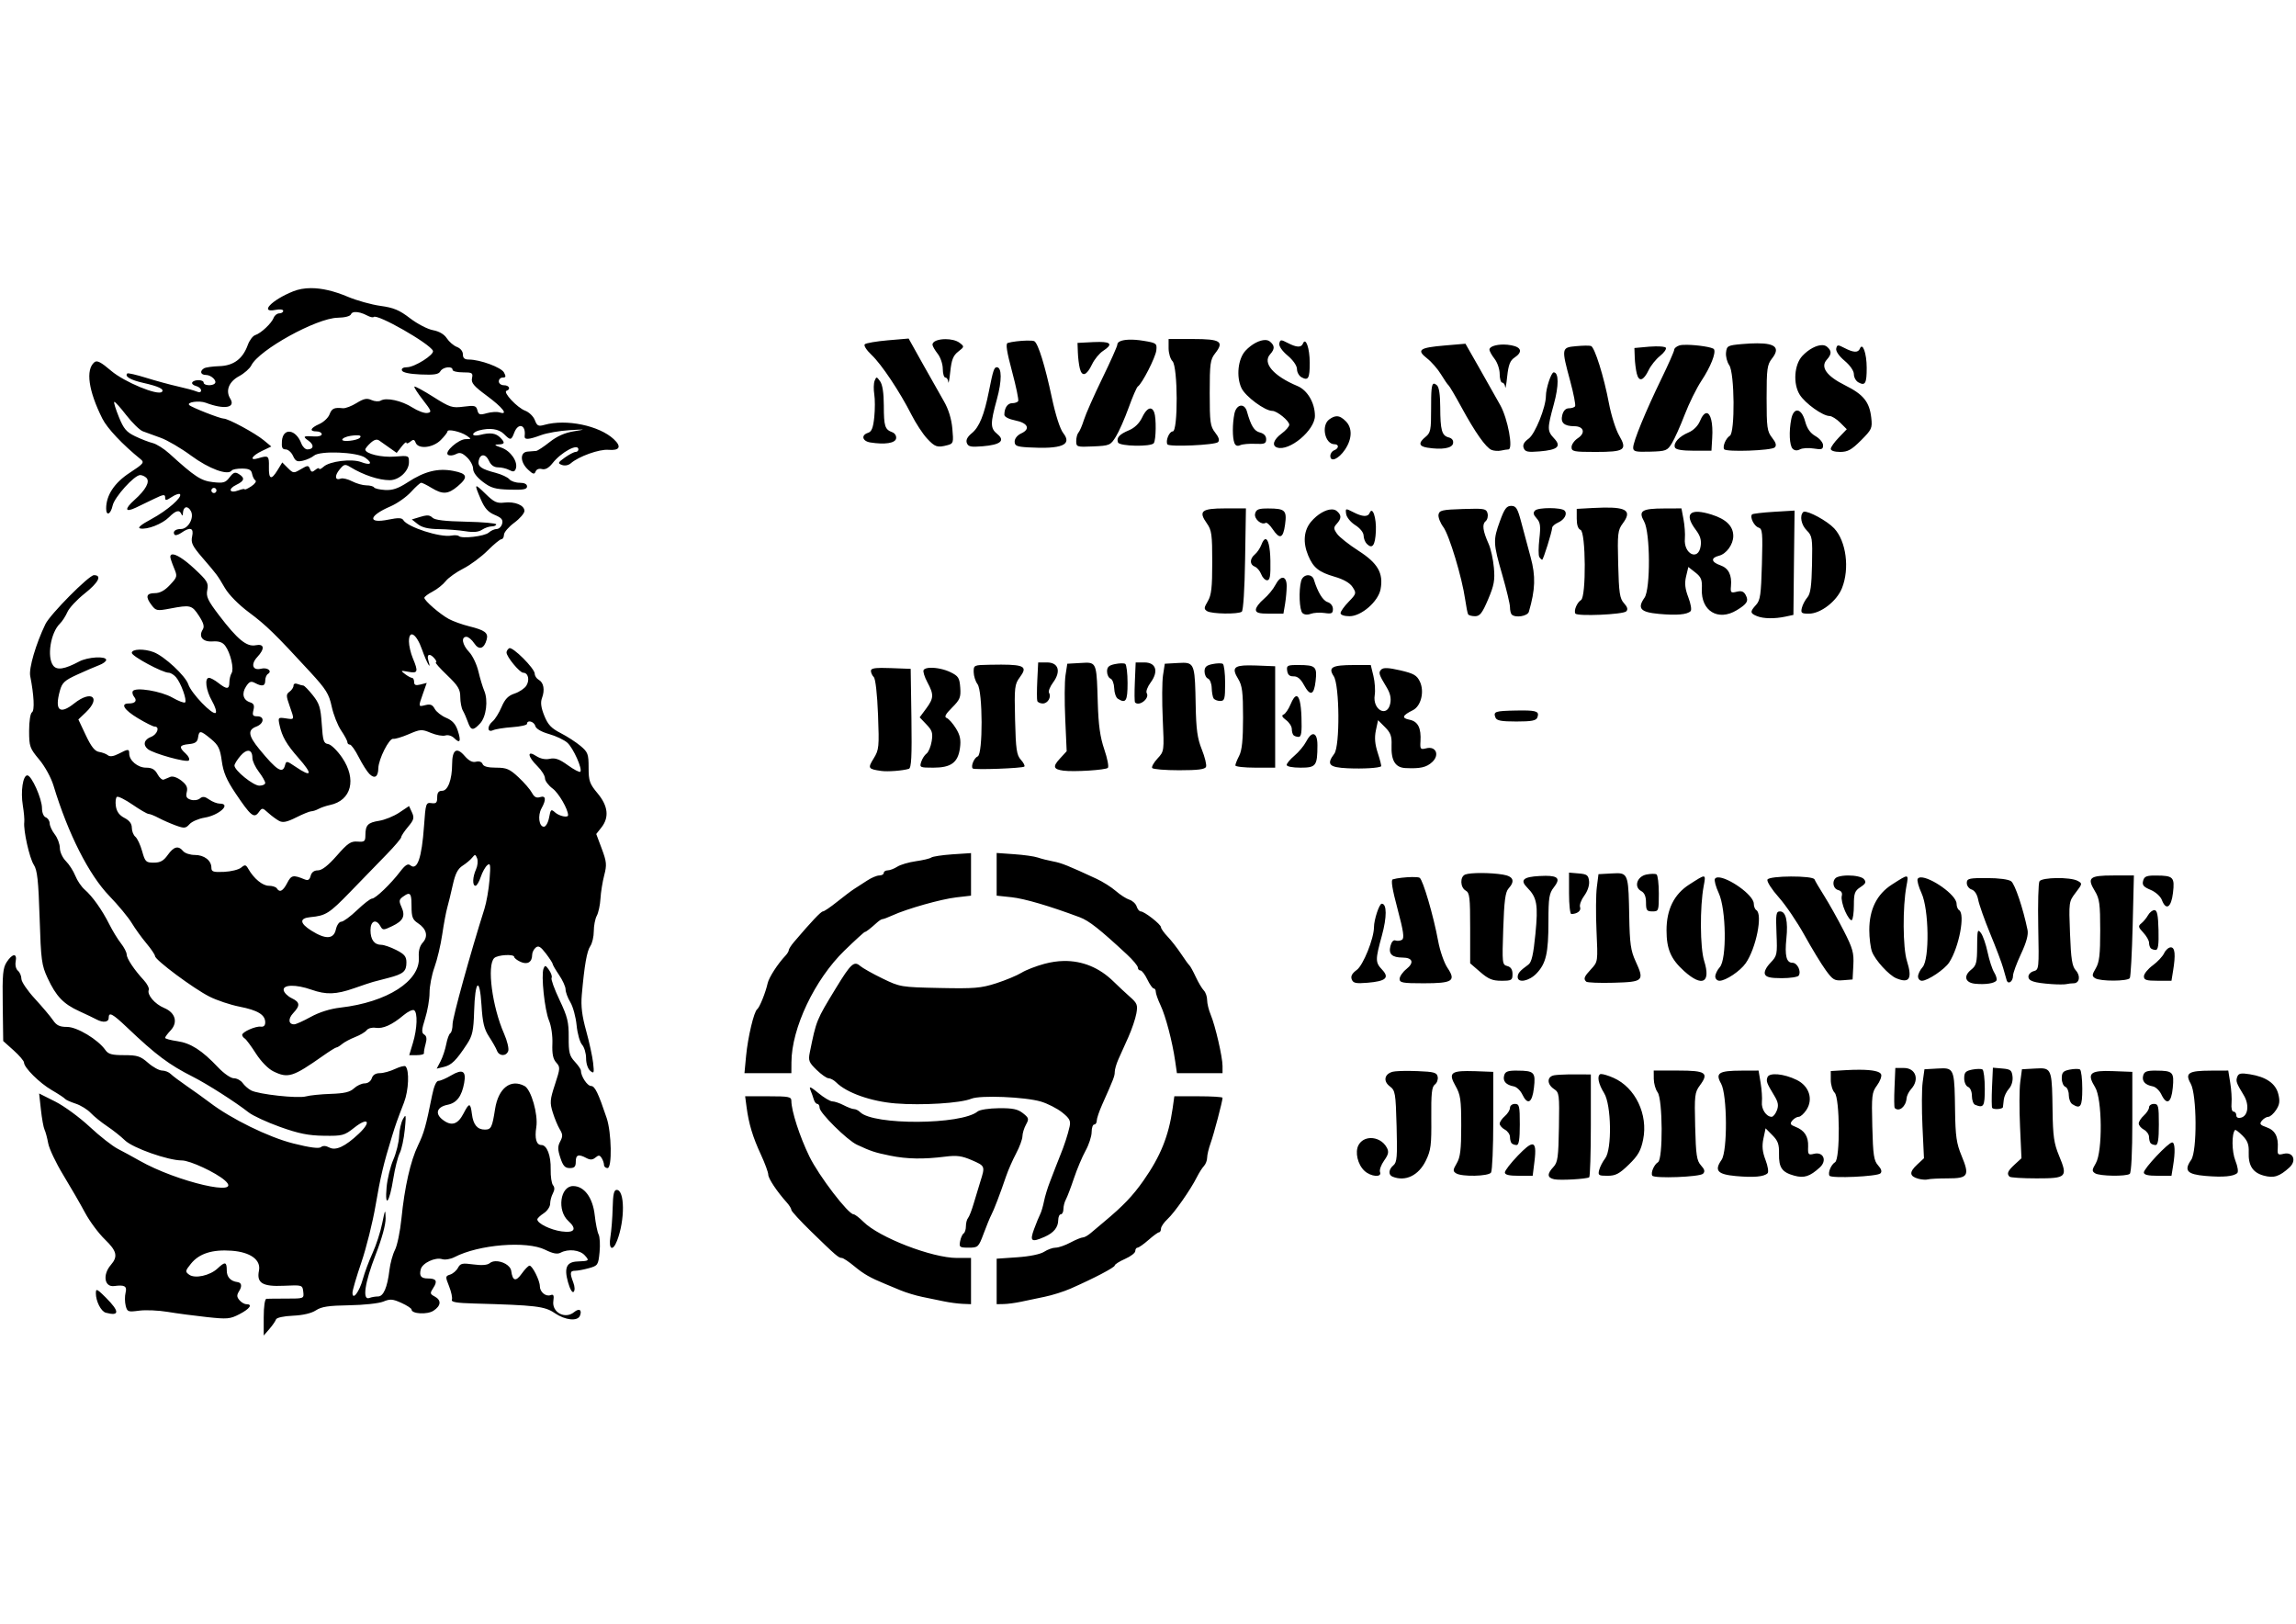 <?xml version="1.0" encoding="UTF-8" standalone="no"?>
<!-- Created with Inkscape (http://www.inkscape.org/) -->

<svg
   xmlns:dc="http://purl.org/dc/elements/1.1/"
   xmlns:cc="http://creativecommons.org/ns#"
   xmlns:rdf="http://www.w3.org/1999/02/22-rdf-syntax-ns#"
   xmlns:svg="http://www.w3.org/2000/svg"
   xmlns="http://www.w3.org/2000/svg"
   xmlns:sodipodi="http://sodipodi.sourceforge.net/DTD/sodipodi-0.dtd"
   xmlns:inkscape="http://www.inkscape.org/namespaces/inkscape"
   width="1052.362"
   height="744.094"
   id="svg2"
   sodipodi:version="0.32"
   inkscape:version="0.47 r22583"
   sodipodi:docname="go vegan.svg"
   inkscape:output_extension="org.inkscape.output.svg.inkscape"
   version="1.1">
  <defs
     id="defs4">
    <inkscape:perspective
       sodipodi:type="inkscape:persp3d"
       inkscape:vp_x="0 : 526.18109 : 1"
       inkscape:vp_y="0 : 1000 : 0"
       inkscape:vp_z="744.09448 : 526.18109 : 1"
       inkscape:persp3d-origin="372.04724 : 350.78739 : 1"
       id="perspective10" />
    <inkscape:perspective
       id="perspective2390"
       inkscape:persp3d-origin="372.04724 : 350.78739 : 1"
       inkscape:vp_z="744.09448 : 526.18109 : 1"
       inkscape:vp_y="0 : 1000 : 0"
       inkscape:vp_x="0 : 526.18109 : 1"
       sodipodi:type="inkscape:persp3d" />
    <inkscape:perspective
       id="perspective2445"
       inkscape:persp3d-origin="372.04724 : 350.78739 : 1"
       inkscape:vp_z="744.09448 : 526.18109 : 1"
       inkscape:vp_y="0 : 1000 : 0"
       inkscape:vp_x="0 : 526.18109 : 1"
       sodipodi:type="inkscape:persp3d" />
    <inkscape:perspective
       id="perspective2500"
       inkscape:persp3d-origin="372.04724 : 350.78739 : 1"
       inkscape:vp_z="744.09448 : 526.18109 : 1"
       inkscape:vp_y="0 : 1000 : 0"
       inkscape:vp_x="0 : 526.18109 : 1"
       sodipodi:type="inkscape:persp3d" />
    <inkscape:perspective
       id="perspective2575"
       inkscape:persp3d-origin="372.04724 : 350.78739 : 1"
       inkscape:vp_z="744.09448 : 526.18109 : 1"
       inkscape:vp_y="0 : 1000 : 0"
       inkscape:vp_x="0 : 526.18109 : 1"
       sodipodi:type="inkscape:persp3d" />
    <inkscape:perspective
       id="perspective2630"
       inkscape:persp3d-origin="372.04724 : 350.78739 : 1"
       inkscape:vp_z="744.09448 : 526.18109 : 1"
       inkscape:vp_y="0 : 1000 : 0"
       inkscape:vp_x="0 : 526.18109 : 1"
       sodipodi:type="inkscape:persp3d" />
    <inkscape:perspective
       id="perspective2685"
       inkscape:persp3d-origin="372.04724 : 350.78739 : 1"
       inkscape:vp_z="744.09448 : 526.18109 : 1"
       inkscape:vp_y="0 : 1000 : 0"
       inkscape:vp_x="0 : 526.18109 : 1"
       sodipodi:type="inkscape:persp3d" />
    <inkscape:perspective
       id="perspective2740"
       inkscape:persp3d-origin="372.04724 : 350.78739 : 1"
       inkscape:vp_z="744.09448 : 526.18109 : 1"
       inkscape:vp_y="0 : 1000 : 0"
       inkscape:vp_x="0 : 526.18109 : 1"
       sodipodi:type="inkscape:persp3d" />
    <inkscape:perspective
       id="perspective2394"
       inkscape:persp3d-origin="372.04724 : 350.78739 : 1"
       inkscape:vp_z="744.09448 : 526.18109 : 1"
       inkscape:vp_y="0 : 1000 : 0"
       inkscape:vp_x="0 : 526.18109 : 1"
       sodipodi:type="inkscape:persp3d" />
    <inkscape:perspective
       id="perspective2449"
       inkscape:persp3d-origin="372.04724 : 350.78739 : 1"
       inkscape:vp_z="744.09448 : 526.18109 : 1"
       inkscape:vp_y="0 : 1000 : 0"
       inkscape:vp_x="0 : 526.18109 : 1"
       sodipodi:type="inkscape:persp3d" />
    <inkscape:perspective
       id="perspective2504"
       inkscape:persp3d-origin="372.04724 : 350.78739 : 1"
       inkscape:vp_z="744.09448 : 526.18109 : 1"
       inkscape:vp_y="0 : 1000 : 0"
       inkscape:vp_x="0 : 526.18109 : 1"
       sodipodi:type="inkscape:persp3d" />
    <inkscape:perspective
       id="perspective2559"
       inkscape:persp3d-origin="372.04724 : 350.78739 : 1"
       inkscape:vp_z="744.09448 : 526.18109 : 1"
       inkscape:vp_y="0 : 1000 : 0"
       inkscape:vp_x="0 : 526.18109 : 1"
       sodipodi:type="inkscape:persp3d" />
    <inkscape:perspective
       id="perspective2614"
       inkscape:persp3d-origin="372.04724 : 350.78739 : 1"
       inkscape:vp_z="744.09448 : 526.18109 : 1"
       inkscape:vp_y="0 : 1000 : 0"
       inkscape:vp_x="0 : 526.18109 : 1"
       sodipodi:type="inkscape:persp3d" />
    <inkscape:perspective
       id="perspective2669"
       inkscape:persp3d-origin="372.04724 : 350.78739 : 1"
       inkscape:vp_z="744.09448 : 526.18109 : 1"
       inkscape:vp_y="0 : 1000 : 0"
       inkscape:vp_x="0 : 526.18109 : 1"
       sodipodi:type="inkscape:persp3d" />
    <inkscape:perspective
       id="perspective2724"
       inkscape:persp3d-origin="372.04724 : 350.78739 : 1"
       inkscape:vp_z="744.09448 : 526.18109 : 1"
       inkscape:vp_y="0 : 1000 : 0"
       inkscape:vp_x="0 : 526.18109 : 1"
       sodipodi:type="inkscape:persp3d" />
    <inkscape:perspective
       id="perspective2779"
       inkscape:persp3d-origin="372.04724 : 350.78739 : 1"
       inkscape:vp_z="744.09448 : 526.18109 : 1"
       inkscape:vp_y="0 : 1000 : 0"
       inkscape:vp_x="0 : 526.18109 : 1"
       sodipodi:type="inkscape:persp3d" />
    <inkscape:perspective
       id="perspective2834"
       inkscape:persp3d-origin="372.04724 : 350.78739 : 1"
       inkscape:vp_z="744.09448 : 526.18109 : 1"
       inkscape:vp_y="0 : 1000 : 0"
       inkscape:vp_x="0 : 526.18109 : 1"
       sodipodi:type="inkscape:persp3d" />
    <inkscape:perspective
       id="perspective2889"
       inkscape:persp3d-origin="372.04724 : 350.78739 : 1"
       inkscape:vp_z="744.09448 : 526.18109 : 1"
       inkscape:vp_y="0 : 1000 : 0"
       inkscape:vp_x="0 : 526.18109 : 1"
       sodipodi:type="inkscape:persp3d" />
    <inkscape:perspective
       id="perspective2944"
       inkscape:persp3d-origin="372.04724 : 350.78739 : 1"
       inkscape:vp_z="744.09448 : 526.18109 : 1"
       inkscape:vp_y="0 : 1000 : 0"
       inkscape:vp_x="0 : 526.18109 : 1"
       sodipodi:type="inkscape:persp3d" />
    <inkscape:perspective
       id="perspective2999"
       inkscape:persp3d-origin="372.04724 : 350.78739 : 1"
       inkscape:vp_z="744.09448 : 526.18109 : 1"
       inkscape:vp_y="0 : 1000 : 0"
       inkscape:vp_x="0 : 526.18109 : 1"
       sodipodi:type="inkscape:persp3d" />
    <inkscape:perspective
       id="perspective3012"
       inkscape:persp3d-origin="372.04724 : 350.78739 : 1"
       inkscape:vp_z="744.09448 : 526.18109 : 1"
       inkscape:vp_y="0 : 1000 : 0"
       inkscape:vp_x="0 : 526.18109 : 1"
       sodipodi:type="inkscape:persp3d" />
    <inkscape:perspective
       id="perspective3067"
       inkscape:persp3d-origin="372.04724 : 350.78739 : 1"
       inkscape:vp_z="744.09448 : 526.18109 : 1"
       inkscape:vp_y="0 : 1000 : 0"
       inkscape:vp_x="0 : 526.18109 : 1"
       sodipodi:type="inkscape:persp3d" />
    <inkscape:perspective
       id="perspective3122"
       inkscape:persp3d-origin="372.04724 : 350.78739 : 1"
       inkscape:vp_z="744.09448 : 526.18109 : 1"
       inkscape:vp_y="0 : 1000 : 0"
       inkscape:vp_x="0 : 526.18109 : 1"
       sodipodi:type="inkscape:persp3d" />
    <inkscape:perspective
       id="perspective3177"
       inkscape:persp3d-origin="372.04724 : 350.78739 : 1"
       inkscape:vp_z="744.09448 : 526.18109 : 1"
       inkscape:vp_y="0 : 1000 : 0"
       inkscape:vp_x="0 : 526.18109 : 1"
       sodipodi:type="inkscape:persp3d" />
    <inkscape:perspective
       id="perspective3232"
       inkscape:persp3d-origin="372.04724 : 350.78739 : 1"
       inkscape:vp_z="744.09448 : 526.18109 : 1"
       inkscape:vp_y="0 : 1000 : 0"
       inkscape:vp_x="0 : 526.18109 : 1"
       sodipodi:type="inkscape:persp3d" />
    <inkscape:perspective
       id="perspective3287"
       inkscape:persp3d-origin="372.04724 : 350.78739 : 1"
       inkscape:vp_z="744.09448 : 526.18109 : 1"
       inkscape:vp_y="0 : 1000 : 0"
       inkscape:vp_x="0 : 526.18109 : 1"
       sodipodi:type="inkscape:persp3d" />
    <inkscape:perspective
       id="perspective3342"
       inkscape:persp3d-origin="372.04724 : 350.78739 : 1"
       inkscape:vp_z="744.09448 : 526.18109 : 1"
       inkscape:vp_y="0 : 1000 : 0"
       inkscape:vp_x="0 : 526.18109 : 1"
       sodipodi:type="inkscape:persp3d" />
    <inkscape:perspective
       id="perspective2847"
       inkscape:persp3d-origin="0.5 : 0.33333333 : 1"
       inkscape:vp_z="1 : 0.5 : 1"
       inkscape:vp_y="0 : 1000 : 0"
       inkscape:vp_x="0 : 0.5 : 1"
       sodipodi:type="inkscape:persp3d" />
    <inkscape:perspective
       id="perspective2964"
       inkscape:persp3d-origin="0.5 : 0.33333333 : 1"
       inkscape:vp_z="1 : 0.5 : 1"
       inkscape:vp_y="0 : 1000 : 0"
       inkscape:vp_x="0 : 0.5 : 1"
       sodipodi:type="inkscape:persp3d" />
    <inkscape:perspective
       id="perspective3022"
       inkscape:persp3d-origin="0.5 : 0.33333333 : 1"
       inkscape:vp_z="1 : 0.5 : 1"
       inkscape:vp_y="0 : 1000 : 0"
       inkscape:vp_x="0 : 0.5 : 1"
       sodipodi:type="inkscape:persp3d" />
    <inkscape:perspective
       id="perspective3080"
       inkscape:persp3d-origin="0.5 : 0.33333333 : 1"
       inkscape:vp_z="1 : 0.5 : 1"
       inkscape:vp_y="0 : 1000 : 0"
       inkscape:vp_x="0 : 0.5 : 1"
       sodipodi:type="inkscape:persp3d" />
    <inkscape:perspective
       id="perspective3138"
       inkscape:persp3d-origin="0.5 : 0.33333333 : 1"
       inkscape:vp_z="1 : 0.5 : 1"
       inkscape:vp_y="0 : 1000 : 0"
       inkscape:vp_x="0 : 0.5 : 1"
       sodipodi:type="inkscape:persp3d" />
    <inkscape:perspective
       id="perspective4192"
       inkscape:persp3d-origin="0.5 : 0.33333333 : 1"
       inkscape:vp_z="1 : 0.5 : 1"
       inkscape:vp_y="0 : 1000 : 0"
       inkscape:vp_x="0 : 0.5 : 1"
       sodipodi:type="inkscape:persp3d" />
    <inkscape:perspective
       id="perspective4250"
       inkscape:persp3d-origin="0.5 : 0.33333333 : 1"
       inkscape:vp_z="1 : 0.5 : 1"
       inkscape:vp_y="0 : 1000 : 0"
       inkscape:vp_x="0 : 0.5 : 1"
       sodipodi:type="inkscape:persp3d" />
    <inkscape:perspective
       sodipodi:type="inkscape:persp3d"
       inkscape:vp_x="0 : 0.5 : 1"
       inkscape:vp_y="0 : 1000 : 0"
       inkscape:vp_z="1 : 0.5 : 1"
       inkscape:persp3d-origin="0.5 : 0.33333333 : 1"
       id="perspective4192-0" />
    <inkscape:perspective
       sodipodi:type="inkscape:persp3d"
       inkscape:vp_x="0 : 0.5 : 1"
       inkscape:vp_y="0 : 1000 : 0"
       inkscape:vp_z="1 : 0.5 : 1"
       inkscape:persp3d-origin="0.5 : 0.33333333 : 1"
       id="perspective3138-0" />
    <inkscape:perspective
       sodipodi:type="inkscape:persp3d"
       inkscape:vp_x="0 : 0.5 : 1"
       inkscape:vp_y="0 : 1000 : 0"
       inkscape:vp_z="1 : 0.5 : 1"
       inkscape:persp3d-origin="0.5 : 0.33333333 : 1"
       id="perspective3080-1" />
    <inkscape:perspective
       sodipodi:type="inkscape:persp3d"
       inkscape:vp_x="0 : 0.5 : 1"
       inkscape:vp_y="0 : 1000 : 0"
       inkscape:vp_z="1 : 0.5 : 1"
       inkscape:persp3d-origin="0.5 : 0.33333333 : 1"
       id="perspective3022-1" />
    <inkscape:perspective
       sodipodi:type="inkscape:persp3d"
       inkscape:vp_x="0 : 0.5 : 1"
       inkscape:vp_y="0 : 1000 : 0"
       inkscape:vp_z="1 : 0.5 : 1"
       inkscape:persp3d-origin="0.5 : 0.33333333 : 1"
       id="perspective2964-5" />
    <inkscape:perspective
       sodipodi:type="inkscape:persp3d"
       inkscape:vp_x="0 : 0.5 : 1"
       inkscape:vp_y="0 : 1000 : 0"
       inkscape:vp_z="1 : 0.5 : 1"
       inkscape:persp3d-origin="0.5 : 0.33333333 : 1"
       id="perspective2847-3" />
    <inkscape:perspective
       sodipodi:type="inkscape:persp3d"
       inkscape:vp_x="0 : 526.18109 : 1"
       inkscape:vp_y="0 : 1000 : 0"
       inkscape:vp_z="744.09448 : 526.18109 : 1"
       inkscape:persp3d-origin="372.04724 : 350.78739 : 1"
       id="perspective3342-5" />
    <inkscape:perspective
       sodipodi:type="inkscape:persp3d"
       inkscape:vp_x="0 : 526.18109 : 1"
       inkscape:vp_y="0 : 1000 : 0"
       inkscape:vp_z="744.09448 : 526.18109 : 1"
       inkscape:persp3d-origin="372.04724 : 350.78739 : 1"
       id="perspective3287-9" />
    <inkscape:perspective
       sodipodi:type="inkscape:persp3d"
       inkscape:vp_x="0 : 526.18109 : 1"
       inkscape:vp_y="0 : 1000 : 0"
       inkscape:vp_z="744.09448 : 526.18109 : 1"
       inkscape:persp3d-origin="372.04724 : 350.78739 : 1"
       id="perspective3232-4" />
    <inkscape:perspective
       sodipodi:type="inkscape:persp3d"
       inkscape:vp_x="0 : 526.18109 : 1"
       inkscape:vp_y="0 : 1000 : 0"
       inkscape:vp_z="744.09448 : 526.18109 : 1"
       inkscape:persp3d-origin="372.04724 : 350.78739 : 1"
       id="perspective3177-6" />
    <inkscape:perspective
       sodipodi:type="inkscape:persp3d"
       inkscape:vp_x="0 : 526.18109 : 1"
       inkscape:vp_y="0 : 1000 : 0"
       inkscape:vp_z="744.09448 : 526.18109 : 1"
       inkscape:persp3d-origin="372.04724 : 350.78739 : 1"
       id="perspective3122-1" />
    <inkscape:perspective
       sodipodi:type="inkscape:persp3d"
       inkscape:vp_x="0 : 526.18109 : 1"
       inkscape:vp_y="0 : 1000 : 0"
       inkscape:vp_z="744.09448 : 526.18109 : 1"
       inkscape:persp3d-origin="372.04724 : 350.78739 : 1"
       id="perspective3067-7" />
    <inkscape:perspective
       sodipodi:type="inkscape:persp3d"
       inkscape:vp_x="0 : 526.18109 : 1"
       inkscape:vp_y="0 : 1000 : 0"
       inkscape:vp_z="744.09448 : 526.18109 : 1"
       inkscape:persp3d-origin="372.04724 : 350.78739 : 1"
       id="perspective3012-0" />
    <inkscape:perspective
       sodipodi:type="inkscape:persp3d"
       inkscape:vp_x="0 : 526.18109 : 1"
       inkscape:vp_y="0 : 1000 : 0"
       inkscape:vp_z="744.09448 : 526.18109 : 1"
       inkscape:persp3d-origin="372.04724 : 350.78739 : 1"
       id="perspective2999-2" />
    <inkscape:perspective
       sodipodi:type="inkscape:persp3d"
       inkscape:vp_x="0 : 526.18109 : 1"
       inkscape:vp_y="0 : 1000 : 0"
       inkscape:vp_z="744.09448 : 526.18109 : 1"
       inkscape:persp3d-origin="372.04724 : 350.78739 : 1"
       id="perspective2944-5" />
    <inkscape:perspective
       sodipodi:type="inkscape:persp3d"
       inkscape:vp_x="0 : 526.18109 : 1"
       inkscape:vp_y="0 : 1000 : 0"
       inkscape:vp_z="744.09448 : 526.18109 : 1"
       inkscape:persp3d-origin="372.04724 : 350.78739 : 1"
       id="perspective2889-1" />
    <inkscape:perspective
       sodipodi:type="inkscape:persp3d"
       inkscape:vp_x="0 : 526.18109 : 1"
       inkscape:vp_y="0 : 1000 : 0"
       inkscape:vp_z="744.09448 : 526.18109 : 1"
       inkscape:persp3d-origin="372.04724 : 350.78739 : 1"
       id="perspective2834-0" />
    <inkscape:perspective
       sodipodi:type="inkscape:persp3d"
       inkscape:vp_x="0 : 526.18109 : 1"
       inkscape:vp_y="0 : 1000 : 0"
       inkscape:vp_z="744.09448 : 526.18109 : 1"
       inkscape:persp3d-origin="372.04724 : 350.78739 : 1"
       id="perspective2779-8" />
    <inkscape:perspective
       sodipodi:type="inkscape:persp3d"
       inkscape:vp_x="0 : 526.18109 : 1"
       inkscape:vp_y="0 : 1000 : 0"
       inkscape:vp_z="744.09448 : 526.18109 : 1"
       inkscape:persp3d-origin="372.04724 : 350.78739 : 1"
       id="perspective2724-2" />
    <inkscape:perspective
       sodipodi:type="inkscape:persp3d"
       inkscape:vp_x="0 : 526.18109 : 1"
       inkscape:vp_y="0 : 1000 : 0"
       inkscape:vp_z="744.09448 : 526.18109 : 1"
       inkscape:persp3d-origin="372.04724 : 350.78739 : 1"
       id="perspective2669-1" />
    <inkscape:perspective
       sodipodi:type="inkscape:persp3d"
       inkscape:vp_x="0 : 526.18109 : 1"
       inkscape:vp_y="0 : 1000 : 0"
       inkscape:vp_z="744.09448 : 526.18109 : 1"
       inkscape:persp3d-origin="372.04724 : 350.78739 : 1"
       id="perspective2614-0" />
    <inkscape:perspective
       sodipodi:type="inkscape:persp3d"
       inkscape:vp_x="0 : 526.18109 : 1"
       inkscape:vp_y="0 : 1000 : 0"
       inkscape:vp_z="744.09448 : 526.18109 : 1"
       inkscape:persp3d-origin="372.04724 : 350.78739 : 1"
       id="perspective2559-4" />
    <inkscape:perspective
       sodipodi:type="inkscape:persp3d"
       inkscape:vp_x="0 : 526.18109 : 1"
       inkscape:vp_y="0 : 1000 : 0"
       inkscape:vp_z="744.09448 : 526.18109 : 1"
       inkscape:persp3d-origin="372.04724 : 350.78739 : 1"
       id="perspective2504-5" />
    <inkscape:perspective
       sodipodi:type="inkscape:persp3d"
       inkscape:vp_x="0 : 526.18109 : 1"
       inkscape:vp_y="0 : 1000 : 0"
       inkscape:vp_z="744.09448 : 526.18109 : 1"
       inkscape:persp3d-origin="372.04724 : 350.78739 : 1"
       id="perspective2449-7" />
    <inkscape:perspective
       sodipodi:type="inkscape:persp3d"
       inkscape:vp_x="0 : 526.18109 : 1"
       inkscape:vp_y="0 : 1000 : 0"
       inkscape:vp_z="744.09448 : 526.18109 : 1"
       inkscape:persp3d-origin="372.04724 : 350.78739 : 1"
       id="perspective2394-0" />
    <inkscape:perspective
       sodipodi:type="inkscape:persp3d"
       inkscape:vp_x="0 : 526.18109 : 1"
       inkscape:vp_y="0 : 1000 : 0"
       inkscape:vp_z="744.09448 : 526.18109 : 1"
       inkscape:persp3d-origin="372.04724 : 350.78739 : 1"
       id="perspective2740-4" />
    <inkscape:perspective
       sodipodi:type="inkscape:persp3d"
       inkscape:vp_x="0 : 526.18109 : 1"
       inkscape:vp_y="0 : 1000 : 0"
       inkscape:vp_z="744.09448 : 526.18109 : 1"
       inkscape:persp3d-origin="372.04724 : 350.78739 : 1"
       id="perspective2685-6" />
    <inkscape:perspective
       sodipodi:type="inkscape:persp3d"
       inkscape:vp_x="0 : 526.18109 : 1"
       inkscape:vp_y="0 : 1000 : 0"
       inkscape:vp_z="744.09448 : 526.18109 : 1"
       inkscape:persp3d-origin="372.04724 : 350.78739 : 1"
       id="perspective2630-2" />
    <inkscape:perspective
       sodipodi:type="inkscape:persp3d"
       inkscape:vp_x="0 : 526.18109 : 1"
       inkscape:vp_y="0 : 1000 : 0"
       inkscape:vp_z="744.09448 : 526.18109 : 1"
       inkscape:persp3d-origin="372.04724 : 350.78739 : 1"
       id="perspective2575-7" />
    <inkscape:perspective
       sodipodi:type="inkscape:persp3d"
       inkscape:vp_x="0 : 526.18109 : 1"
       inkscape:vp_y="0 : 1000 : 0"
       inkscape:vp_z="744.09448 : 526.18109 : 1"
       inkscape:persp3d-origin="372.04724 : 350.78739 : 1"
       id="perspective2500-9" />
    <inkscape:perspective
       sodipodi:type="inkscape:persp3d"
       inkscape:vp_x="0 : 526.18109 : 1"
       inkscape:vp_y="0 : 1000 : 0"
       inkscape:vp_z="744.09448 : 526.18109 : 1"
       inkscape:persp3d-origin="372.04724 : 350.78739 : 1"
       id="perspective2445-6" />
    <inkscape:perspective
       sodipodi:type="inkscape:persp3d"
       inkscape:vp_x="0 : 526.18109 : 1"
       inkscape:vp_y="0 : 1000 : 0"
       inkscape:vp_z="744.09448 : 526.18109 : 1"
       inkscape:persp3d-origin="372.04724 : 350.78739 : 1"
       id="perspective2390-7" />
    <inkscape:perspective
       id="perspective10-3"
       inkscape:persp3d-origin="372.04724 : 350.78739 : 1"
       inkscape:vp_z="744.09448 : 526.18109 : 1"
       inkscape:vp_y="0 : 1000 : 0"
       inkscape:vp_x="0 : 526.18109 : 1"
       sodipodi:type="inkscape:persp3d" />
    <inkscape:perspective
       id="perspective4502"
       inkscape:persp3d-origin="0.5 : 0.33333333 : 1"
       inkscape:vp_z="1 : 0.5 : 1"
       inkscape:vp_y="0 : 1000 : 0"
       inkscape:vp_x="0 : 0.5 : 1"
       sodipodi:type="inkscape:persp3d" />
    <inkscape:perspective
       id="perspective4563"
       inkscape:persp3d-origin="0.5 : 0.33333333 : 1"
       inkscape:vp_z="1 : 0.5 : 1"
       inkscape:vp_y="0 : 1000 : 0"
       inkscape:vp_x="0 : 0.5 : 1"
       sodipodi:type="inkscape:persp3d" />
    <inkscape:perspective
       id="perspective4621"
       inkscape:persp3d-origin="0.5 : 0.33333333 : 1"
       inkscape:vp_z="1 : 0.5 : 1"
       inkscape:vp_y="0 : 1000 : 0"
       inkscape:vp_x="0 : 0.5 : 1"
       sodipodi:type="inkscape:persp3d" />
    <inkscape:perspective
       id="perspective4679"
       inkscape:persp3d-origin="0.5 : 0.33333333 : 1"
       inkscape:vp_z="1 : 0.5 : 1"
       inkscape:vp_y="0 : 1000 : 0"
       inkscape:vp_x="0 : 0.5 : 1"
       sodipodi:type="inkscape:persp3d" />
    <inkscape:perspective
       id="perspective4693"
       inkscape:persp3d-origin="0.5 : 0.33333333 : 1"
       inkscape:vp_z="1 : 0.5 : 1"
       inkscape:vp_y="0 : 1000 : 0"
       inkscape:vp_x="0 : 0.5 : 1"
       sodipodi:type="inkscape:persp3d" />
    <inkscape:perspective
       id="perspective5489"
       inkscape:persp3d-origin="0.5 : 0.33333333 : 1"
       inkscape:vp_z="1 : 0.5 : 1"
       inkscape:vp_y="0 : 1000 : 0"
       inkscape:vp_x="0 : 0.5 : 1"
       sodipodi:type="inkscape:persp3d" />
    <inkscape:perspective
       id="perspective5489-5"
       inkscape:persp3d-origin="0.5 : 0.33333333 : 1"
       inkscape:vp_z="1 : 0.5 : 1"
       inkscape:vp_y="0 : 1000 : 0"
       inkscape:vp_x="0 : 0.5 : 1"
       sodipodi:type="inkscape:persp3d" />
    <inkscape:perspective
       id="perspective5489-9"
       inkscape:persp3d-origin="0.5 : 0.33333333 : 1"
       inkscape:vp_z="1 : 0.5 : 1"
       inkscape:vp_y="0 : 1000 : 0"
       inkscape:vp_x="0 : 0.5 : 1"
       sodipodi:type="inkscape:persp3d" />
    <inkscape:perspective
       id="perspective5489-4"
       inkscape:persp3d-origin="0.5 : 0.33333333 : 1"
       inkscape:vp_z="1 : 0.5 : 1"
       inkscape:vp_y="0 : 1000 : 0"
       inkscape:vp_x="0 : 0.5 : 1"
       sodipodi:type="inkscape:persp3d" />
    <inkscape:perspective
       id="perspective6133"
       inkscape:persp3d-origin="0.5 : 0.33333333 : 1"
       inkscape:vp_z="1 : 0.5 : 1"
       inkscape:vp_y="0 : 1000 : 0"
       inkscape:vp_x="0 : 0.5 : 1"
       sodipodi:type="inkscape:persp3d" />
    <inkscape:perspective
       id="perspective6191"
       inkscape:persp3d-origin="0.5 : 0.33333333 : 1"
       inkscape:vp_z="1 : 0.5 : 1"
       inkscape:vp_y="0 : 1000 : 0"
       inkscape:vp_x="0 : 0.5 : 1"
       sodipodi:type="inkscape:persp3d" />
  </defs>
  <sodipodi:namedview
     id="base"
     pagecolor="#ffffff"
     bordercolor="#666666"
     borderopacity="1.0"
     inkscape:pageopacity="0.0"
     inkscape:pageshadow="2"
     inkscape:zoom="0.33258512"
     inkscape:cx="468.87916"
     inkscape:cy="499.78522"
     inkscape:document-units="px"
     inkscape:current-layer="layer1"
     showgrid="false"
     inkscape:window-width="1024"
     inkscape:window-height="600"
     inkscape:window-x="-1"
     inkscape:window-y="-20"
     inkscape:window-maximized="0" />
  <g
     inkscape:label="Ebene 1"
     inkscape:groupmode="layer"
     id="layer1"
     transform="translate(0,-308.268)">
    <path
       style="fill:#000000"
       d="m 142.5,440.315 c -2.983,0.011 -5.691,0.495 -8.125,1.469 -9.872,3.95 -15.642,10.01 -8.094,8.5 1.991,-0.398 3.531,-0.209 3.531,0.438 0,0.631 -0.822,1.156 -1.812,1.156 -0.991,0 -2.134,0.913 -2.562,2.031 -0.979,2.551 -5.84,7.103 -8.469,7.938 -1.093,0.347 -2.629,2.381 -3.406,4.531 -2.298,6.355 -6.482,9.48 -13.031,9.688 -3.127,0.099 -6.297,0.546 -7.031,1 -2.077,1.284 -1.571,3.031 0.875,3.031 2.454,0 5.271,2.729 4.062,3.938 -1.212,1.212 -5.094,0.902 -5.094,-0.406 0,-1.454 -4.334,-1.557 -5.219,-0.125 -0.354,0.573 0.432,1.32 1.719,1.656 1.287,0.336 2.312,1.223 2.312,2 0,0.898 -0.722,1.095 -2.031,0.531 -1.132,-0.487 -4.973,-1.522 -8.531,-2.312 C 78.035,484.587 71.466,482.797 67,481.409 c -4.466,-1.389 -8.366,-2.29 -8.656,-2 -1.341,1.341 1.467,3.011 7.281,4.312 7.063,1.581 9.815,2.904 8.594,4.125 -1.866,1.866 -17.266,-4.522 -23.281,-9.656 -4.664,-3.981 -6.467,-4.924 -7.656,-3.938 -4.119,3.418 -2.763,13.078 3.625,25.844 2.236,4.469 9.261,11.908 17.594,18.656 1.775,1.437 1.251,2.062 -5.062,6.188 -7.022,4.588 -10.781,10.298 -10.781,16.344 0,3.667 2.073,2.733 2.969,-1.344 0.853,-3.884 9.961,-13.969 12.625,-13.969 0.858,0 2.137,0.574 2.844,1.281 1.748,1.748 -0.245,5.462 -5.5,10.156 -4.678,4.178 -4.322,5.889 0.719,3.469 1.867,-0.896 5.625,-2.697 8.375,-4.031 4.218,-2.048 5,-2.146 5,-0.625 0,1.569 0.413,1.517 3.062,-0.219 1.674,-1.097 3.337,-1.663 3.719,-1.281 1.299,1.299 -5.815,7.514 -13.062,11.406 -4.791,2.573 -6.528,4.033 -5.156,4.312 3.213,0.655 10.091,-2.028 13.219,-5.156 3.157,-3.157 4.804,-3.565 5.688,-1.375 0.365,0.905 0.63,0.725 0.688,-0.5 0.145,-3.114 2.203,-3.623 3.656,-0.906 1.625,3.036 -1.247,8.188 -4.562,8.188 -2.548,0 -3.873,1.119 -3,2.531 0.348,0.564 1.761,0.196 3.156,-0.781 4.093,-2.867 5.832,-2.272 4.969,1.656 -0.635,2.891 0.079,4.358 4.656,9.688 6.959,8.103 6.738,7.791 10.375,13.969 1.843,3.131 6.331,7.666 11.031,11.156 7.874,5.848 12.189,10.078 28.125,27.406 7.215,7.845 8.534,9.947 9.781,15.75 0.792,3.687 2.734,8.612 4.312,10.938 1.578,2.326 2.875,4.757 2.875,5.375 0,0.618 0.52,1.125 1.156,1.125 0.636,0 2.46,2.587 4.062,5.75 1.603,3.163 3.796,6.608 4.844,7.656 2.438,2.438 4.037,1.43 4.125,-2.594 0.092,-4.177 4.986,-13.861 6.812,-13.469 0.789,0.17 3.997,-0.78 7.125,-2.125 5.357,-2.304 5.956,-2.349 10.156,-0.594 2.452,1.025 5.433,1.566 6.625,1.188 1.235,-0.392 2.979,0.135 4.062,1.219 2.682,2.682 3.247,1.446 1.625,-3.469 -1.002,-3.037 -2.49,-4.665 -5.312,-5.844 -2.157,-0.901 -4.525,-2.77 -5.25,-4.125 -0.997,-1.863 -1.999,-2.268 -4.188,-1.719 -3.403,0.854 -3.388,0.955 -1.188,-5.281 l 1.719,-4.875 -2.906,0.75 c -2.174,0.546 -2.875,0.235 -2.875,-1.188 0,-1.041 -0.445,-1.875 -0.969,-1.875 -0.523,0 -1.963,-0.791 -3.219,-1.75 -2.131,-1.627 -2.036,-1.698 1.531,-1.031 4.392,0.821 4.667,0.014 2.062,-6.219 -0.97,-2.323 -1.781,-5.778 -1.781,-7.688 0,-5.658 3.437,-3.579 5.969,3.625 2.188,6.225 4.535,10.321 2.938,5.125 -0.927,-3.014 0.693,-3.504 2.875,-0.875 0.805,0.97 1.035,1.75 0.531,1.75 -0.504,0 1.82,2.614 5.156,5.812 5.084,4.875 6.062,6.511 6.062,10.031 0,2.31 0.541,5.095 1.188,6.219 0.647,1.123 1.681,3.502 2.312,5.281 1.393,3.926 2.408,4.038 5.594,0.594 2.814,-3.042 3.763,-10.596 1.875,-15 -0.693,-1.617 -1.891,-5.578 -2.656,-8.812 -0.765,-3.235 -2.671,-7.253 -4.25,-8.906 -3.149,-3.296 -3.814,-6.969 -1.25,-6.969 0.896,0 2.506,1.339 3.594,3 2.158,3.293 4.579,2.515 5.719,-1.844 0.778,-2.977 -0.925,-4.211 -8.031,-5.969 -3.226,-0.798 -7.434,-2.317 -9.375,-3.375 -4.058,-2.213 -11.188,-8.379 -11.188,-9.688 0,-0.486 1.703,-1.769 3.781,-2.844 2.079,-1.075 4.78,-3.23 6,-4.781 1.22,-1.551 4.866,-4.146 8.094,-5.781 3.228,-1.636 8.222,-5.347 11.094,-8.219 2.872,-2.872 5.714,-5.219 6.344,-5.219 0.63,0 1.172,-0.93 1.188,-2.062 0.015,-1.132 2.146,-3.597 4.719,-5.5 2.573,-1.903 4.656,-4.34 4.656,-5.406 0,-2.598 -4.39,-4.403 -9.281,-3.812 -3.346,0.404 -4.679,-0.238 -8.5,-3.969 -5.228,-5.105 -5.388,-4.926 -2.219,2.469 1.741,4.061 3.334,5.867 6.344,7.125 3.157,1.319 3.925,2.2 3.438,4.062 -0.342,1.309 -1.463,2.406 -2.469,2.406 -1.006,0 -2.666,0.74 -3.688,1.656 -1.892,1.697 -12.367,2.914 -13.688,1.594 -0.4,-0.4 -1.954,-0.493 -3.469,-0.219 -5.163,0.936 -20.074,-3.887 -22,-7.125 -0.622,-1.045 -2.309,-1.122 -6.719,-0.219 -9.822,2.012 -9.284,-1.692 0.875,-6.062 3.071,-1.321 7.306,-4.317 9.406,-6.625 2.101,-2.308 4.187,-4.189 4.656,-4.188 0.47,0.002 2.6,1.052 4.719,2.344 5.097,3.108 7.589,2.972 11.938,-0.688 5.029,-4.232 4.575,-5.851 -1.969,-7.094 -7.056,-1.34 -13.118,0.169 -20.875,5.219 -4.407,2.869 -6.994,3.731 -10.375,3.531 -2.476,-0.146 -4.742,-0.669 -5.062,-1.188 -0.32,-0.518 -1.92,-0.938 -3.531,-0.938 -1.611,0 -4.533,-0.826 -6.5,-1.844 -1.967,-1.017 -4.296,-1.592 -5.188,-1.25 -2.688,1.031 -3.009,-1.209 -0.594,-4.156 2.064,-2.518 2.524,-2.598 5,-1.094 6.02,3.656 13.022,5.969 18,5.969 4.319,0 8.812,-4.18 8.812,-8.219 0,-3.07 -0.09,-3.12 -6.438,-2.594 -6.094,0.505 -13.562,-1.284 -13.562,-3.25 0,-0.468 1.106,-1.826 2.438,-3.031 1.663,-1.505 2.887,-1.836 3.938,-1.062 0.842,0.62 3.004,2.123 4.781,3.375 l 3.219,2.281 2.219,-2.844 c 1.211,-1.575 2.204,-2.408 2.219,-1.844 0.014,0.564 0.818,0.362 1.781,-0.438 1.418,-1.177 1.879,-1.099 2.469,0.438 1.193,3.108 7.889,2.424 11.5,-1.188 1.706,-1.706 3.094,-3.5 3.094,-3.969 0,-1.255 6.093,0.091 8.781,1.938 2.257,1.55 2.271,1.594 -0.375,1.594 -3.37,0 -10.114,5.989 -8.125,7.219 0.751,0.464 2.366,0.314 3.594,-0.344 1.751,-0.937 2.844,-0.616 5.062,1.469 1.556,1.462 2.812,3.822 2.812,5.25 0,1.618 1.689,3.872 4.438,5.969 3.733,2.847 5.624,3.395 12.344,3.594 6.238,0.184 7.938,-0.137 7.938,-1.469 0,-1.083 -1.212,-1.688 -3.375,-1.688 -1.862,0 -4.004,-0.726 -4.75,-1.625 -0.746,-0.899 -3.582,-2.226 -6.312,-2.938 -6.505,-1.695 -8.248,-2.902 -7.75,-5.469 0.648,-3.342 3.206,-3.382 4.719,-0.062 0.928,2.036 2.319,3.031 4.219,3.031 1.556,0 3.833,0.544 5.094,1.219 1.759,0.941 2.455,0.838 2.969,-0.5 1.203,-3.136 -2.27,-8.271 -6.594,-9.75 -3.11,-1.064 -3.474,-1.418 -1.469,-1.469 3.1,-0.078 3.306,-0.788 0.906,-3.188 -2.032,-2.032 -4.585,-2.346 -9.125,-1.188 -1.779,0.454 -3.25,0.334 -3.25,-0.25 0,-0.584 1.201,-1.391 2.656,-1.781 4.959,-1.329 9.112,-0.732 11.469,1.625 3.006,3.006 3.369,2.957 4.719,-0.594 1.821,-4.791 5.449,-3.676 4.781,1.469 -0.245,1.889 1.712,1.793 7.562,-0.375 2.588,-0.959 8.409,-1.971 12.938,-2.25 7.679,-0.473 7.812,-0.426 2.094,0.5 -4.161,0.674 -7.721,2.235 -11.094,4.906 -2.734,2.165 -5.532,4.02 -6.219,4.094 -0.687,0.074 -2.451,0.214 -3.906,0.312 -3.607,0.244 -3.515,4.801 0.156,8.25 2.28,2.142 2.924,2.325 3.469,0.906 0.396,-1.033 1.56,-1.508 2.906,-1.156 1.523,0.398 3.123,-0.468 4.844,-2.656 4.056,-5.156 11.875,-9.332 11.875,-6.344 0,0.647 -0.572,1.156 -1.281,1.156 -0.709,0 -2.924,1.151 -4.906,2.562 -3.267,2.327 -3.38,2.66 -1.344,3.406 1.311,0.48 2.976,0.172 4.031,-0.75 3.629,-3.171 13.058,-6.551 17.281,-6.188 5.182,0.446 6.119,-1.438 2.438,-4.875 -6.688,-6.242 -21.837,-9.366 -31.781,-6.562 -2.782,0.784 -3.392,0.48 -4.406,-2.188 -0.645,-1.697 -2.647,-3.639 -4.438,-4.312 -3.662,-1.377 -10.337,-8.52 -8.531,-9.125 2.091,-0.701 1.229,-2.531 -1.188,-2.531 -1.307,0 -2.344,-0.801 -2.344,-1.781 0,-0.97 0.819,-1.75 1.812,-1.75 1.431,0 1.543,-0.48 0.562,-2.312 -1.255,-2.345 -10.997,-5.938 -16.125,-5.938 -1.954,0 -2.719,-0.668 -2.719,-2.375 0,-1.41 -1.13,-2.79 -2.75,-3.406 -1.504,-0.572 -3.578,-2.371 -4.625,-3.969 -1.216,-1.856 -3.513,-3.188 -6.375,-3.719 -2.463,-0.457 -7.186,-2.92 -10.5,-5.469 -4.862,-3.739 -7.478,-4.828 -13.531,-5.656 -4.126,-0.564 -10.886,-2.449 -15,-4.188 -6.223,-2.631 -11.903,-3.955 -16.875,-3.938 z m 20.062,10.969 c 1.421,-0.138 3.557,0.401 5.844,1.625 1.251,0.669 2.536,0.964 2.875,0.625 1.593,-1.593 25.745,12.192 27.156,15.5 0.741,1.738 -8.42,7.531 -11.906,7.531 -1.718,0 -2.61,0.568 -2.312,1.469 0.31,0.937 3.395,1.619 8.531,1.844 6.318,0.276 8.294,-0.04 9.094,-1.469 1.123,-2.006 5.594,-2.533 5.594,-0.656 0,0.647 2.15,1.156 4.75,1.156 4.285,0 4.667,0.257 4.156,2.656 -0.459,2.155 0.778,3.628 6.656,7.969 7.402,5.465 10.205,9.075 6.031,7.75 -1.224,-0.388 -3.878,-0.238 -5.906,0.344 -3.198,0.917 -3.768,0.737 -4.312,-1.344 -0.558,-2.135 -1.283,-2.311 -6.312,-1.656 -5.247,0.683 -6.25,0.353 -13.875,-4.469 -4.52,-2.859 -8.422,-4.985 -8.688,-4.719 -0.266,0.266 1.496,3.009 3.906,6.094 3.991,5.109 4.15,5.667 2,6 -1.298,0.201 -4.372,-0.948 -6.844,-2.531 -4.886,-3.13 -11.995,-4.685 -14.469,-3.156 -0.855,0.529 -2.782,0.419 -4.25,-0.25 -2.122,-0.967 -3.523,-0.677 -6.844,1.375 -2.297,1.419 -5.102,2.493 -6.25,2.375 -4.031,-0.414 -5.099,0.062 -6.156,2.844 -0.587,1.544 -2.703,3.528 -4.688,4.406 -4.128,1.827 -4.698,3.375 -1.25,3.375 1.294,0 2.375,0.586 2.375,1.281 0,0.696 -1.471,1.149 -3.25,1.031 -5.238,-0.345 -5.654,-0.04 -2.875,1.906 2.75,1.926 2.493,4.031 -0.469,4.031 -0.948,0 -2.186,-1.236 -2.75,-2.719 -2.518,-6.623 -8.418,-7.369 -8.906,-1.125 -0.23,2.95 0.155,3.844 1.719,3.844 1.115,0 2.632,1.337 3.375,2.969 1.128,2.475 1.883,2.832 4.594,2.188 1.787,-0.425 4.049,-1.465 5.031,-2.312 2.717,-2.346 19.758,-1.668 23.438,0.938 3.646,2.581 2.623,3.738 -1.812,2.031 -4.287,-1.65 -14.449,-0.413 -17.219,2.094 -1.135,1.027 -2.062,1.44 -2.062,0.938 0,-0.503 -0.787,-0.268 -1.75,0.531 -1.417,1.176 -1.881,1.093 -2.469,-0.438 -0.661,-1.722 -1.05,-1.71 -4.156,0.125 -3.293,1.945 -3.493,1.945 -5.969,-0.531 l -2.562,-2.562 -2.125,3.469 c -2.929,4.816 -4.119,4.375 -4,-1.5 0.103,-5.073 -0.201,-5.302 -4.906,-3.875 -4.243,1.287 -3.044,-1.088 1.688,-3.344 l 4.312,-2.062 -3.438,-2.844 c -4.114,-3.378 -16.262,-9.93 -18.406,-9.938 -1.65,-0.006 -14.692,-5.129 -15.75,-6.188 -1.364,-1.364 4.56,-2.195 7.562,-1.062 8.546,3.224 13.838,2.323 11.219,-1.906 -2.255,-3.641 -0.624,-7.756 4.062,-10.281 2.362,-1.273 4.877,-3.493 5.594,-4.938 3.534,-7.125 29.929,-21.686 39.594,-21.844 3.307,-0.054 5.754,-0.709 6.094,-1.594 0.23,-0.599 0.835,-0.917 1.688,-1 z m 253.906,12.125 -9.531,0.812 c -5.241,0.447 -9.988,1.271 -10.562,1.812 -0.59,0.556 0.765,2.673 3.094,4.875 4.612,4.362 12.887,16.768 18.312,27.438 1.974,3.882 5.171,8.772 7.125,10.875 3.683,3.963 4.742,4.288 9.438,3.031 2.634,-0.705 2.743,-1.128 2.156,-7.594 -0.403,-4.444 -1.75,-8.833 -3.844,-12.469 -1.778,-3.086 -6.161,-10.821 -9.719,-17.188 l -6.469,-11.594 z m 119.156,0.219 0,4.219 c 0,2.311 0.811,4.967 1.781,5.938 2.487,2.487 2.602,32.188 0.125,32.188 -1.62,0 -3.408,4.367 -2.438,5.938 0.78,1.262 21.829,0.327 23.188,-1.031 0.81,-0.81 0.384,-2.219 -1.312,-4.375 -2.257,-2.869 -2.5,-4.661 -2.5,-18.156 0,-13.422 0.259,-15.316 2.469,-18.125 4.285,-5.447 2.513,-6.594 -10.094,-6.594 l -11.219,0 z m -102.281,0.062 c -3.095,0.005 -5.938,0.899 -5.938,2.531 0,0.637 1.081,2.511 2.375,4.156 1.294,1.645 2.344,4.76 2.344,6.938 0,2.177 0.541,3.969 1.188,3.969 0.647,0 1.249,0.93 1.344,2.062 0.095,1.132 0.505,-1.047 0.906,-4.812 0.574,-5.384 1.329,-7.329 3.625,-9.125 2.858,-2.236 2.891,-2.319 0.656,-4.031 -1.523,-1.167 -4.093,-1.691 -6.5,-1.688 z m 83.938,0.25 c -3.171,0.134 -5.156,0.926 -5.156,2.25 0,0.741 -3.135,7.744 -6.938,15.562 -3.802,7.819 -7.571,16.35 -8.375,18.938 -0.805,2.588 -1.931,5.198 -2.5,5.812 -0.569,0.615 -1.031,2.376 -1.031,3.906 0,2.681 0.292,2.775 7.812,2.438 7.51,-0.337 7.912,-0.519 10.375,-4.5 1.408,-2.275 4.037,-8.233 5.844,-13.25 1.807,-5.017 3.7,-9.398 4.219,-9.719 1.898,-1.173 8.12,-13.326 8.469,-16.562 0.343,-3.181 0.046,-3.398 -5.938,-4.375 -2.564,-0.419 -4.878,-0.58 -6.781,-0.5 z m 62.688,0.156 c -2.563,-0.051 -6.188,1.784 -9.062,4.844 -3.485,3.71 -4.376,11.916 -1.875,17.188 1.828,3.852 10.741,10.438 14.125,10.438 2.167,0 7.781,4.574 7.781,6.344 0,0.802 -1.59,2.628 -3.531,4.062 -3.678,2.719 -4.583,5.509 -2.062,6.375 5.59,1.92 17.344,-7.91 17.344,-14.5 0,-5.906 -3.409,-11.751 -7.969,-13.656 -11.036,-4.611 -16.17,-10.576 -12.562,-14.562 2.187,-2.416 2.156,-3.971 -0.062,-5.812 -0.555,-0.461 -1.271,-0.702 -2.125,-0.719 z m 7.312,0.156 c -0.517,0.034 -0.711,0.49 -0.906,1.406 -0.258,1.21 1.253,3.414 3.812,5.562 2.515,2.112 4.281,4.656 4.281,6.188 -2e-5,1.424 0.913,3.093 2.031,3.719 3.153,1.764 3.832,0.54 3.812,-6.688 -0.018,-6.637 -1.846,-11.825 -3.094,-8.75 -0.789,1.943 -2.922,1.862 -7.031,-0.281 -1.535,-0.801 -2.389,-1.191 -2.906,-1.156 z m -116.656,0.094 c -2.884,0.065 -6.765,0.487 -8.75,1.094 -1.011,0.309 -0.44,3.969 2,13.062 1.865,6.954 3.134,13.073 2.812,13.594 -0.322,0.521 -1.563,0.938 -2.75,0.938 -2.121,0 -3.594,2.165 -3.594,5.312 0,0.941 2.062,2.013 5,2.594 5.837,1.154 7.095,3.961 2.688,5.969 -1.726,0.786 -2.969,2.349 -2.969,3.688 0,1.965 0.949,2.386 6.188,2.688 15.402,0.887 20.341,-1.132 16.094,-6.531 -1.487,-1.89 -3.522,-8.234 -5.25,-16.344 -3.108,-14.588 -6.213,-24.593 -7.969,-25.75 -0.398,-0.262 -1.77,-0.352 -3.5,-0.312 z m 33.281,0.625 c -0.79,-0.002 -1.688,0.015 -2.688,0.062 l -7.344,0.375 0.156,4.281 c 0.077,2.369 0.474,5.717 0.906,7.438 1.009,4.02 3.124,3.292 5.625,-1.938 1.089,-2.277 3.339,-5.006 5,-6.094 4.318,-2.829 3.876,-4.109 -1.656,-4.125 z m 301.5,0.625 c -1.964,0.003 -4.274,0.107 -6.938,0.344 -6.559,0.582 -6.996,0.82 -7.344,3.844 -0.204,1.771 0.456,4.398 1.469,5.844 2.467,3.521 2.704,30.882 0.281,32.344 -1.808,1.091 -3.424,4.863 -2.625,6.156 0.846,1.369 21.737,0.638 23.188,-0.812 0.929,-0.929 0.592,-2.167 -1.219,-4.469 -2.257,-2.869 -2.5,-4.661 -2.5,-18.156 0,-13.422 0.259,-15.316 2.469,-18.125 3.763,-4.784 1.731,-6.982 -6.781,-6.969 z m -133.719,0.188 -9.5,0.812 c -11.624,0.992 -13.055,2.023 -8.094,5.906 2.049,1.604 4.907,4.897 6.375,7.312 1.468,2.415 3.012,4.677 3.438,5 0.425,0.323 3.093,4.824 5.906,10 6.269,11.532 11.19,18.529 13.812,19.625 1.089,0.455 3.05,0.597 4.344,0.312 1.294,-0.285 2.831,-0.523 3.406,-0.531 2.319,-0.036 -0.262,-14.071 -3.719,-20.25 -1.916,-3.425 -6.287,-11.176 -9.719,-17.219 l -6.25,-10.969 z m 17.438,0.375 c -3.484,-1.2e-4 -6.438,0.939 -6.438,2.312 0,0.694 1.05,2.605 2.344,4.25 1.294,1.645 2.344,4.76 2.344,6.938 0,2.177 0.541,3.969 1.188,3.969 0.647,0 1.249,0.93 1.344,2.062 0.095,1.132 0.501,-1.062 0.906,-4.875 0.571,-5.369 1.347,-7.341 3.375,-8.688 3.804,-2.526 3.204,-4.742 -1.5,-5.625 -1.19,-0.223 -2.401,-0.344 -3.562,-0.344 z m 84.156,0.125 c -1.555,-0.022 -2.838,0.061 -3.531,0.281 -1.301,0.413 -2.375,1.297 -2.375,1.969 0,0.672 -2.643,6.662 -5.875,13.312 -7.295,15.012 -12.931,28.763 -12.938,31.531 -0.004,1.824 0.998,2.061 7.75,1.875 7.329,-0.202 7.896,-0.433 10,-3.875 1.226,-2.007 3.867,-7.869 5.844,-13.031 1.976,-5.162 5.437,-12.187 7.719,-15.625 4.14,-6.237 6.739,-12.756 5.719,-14.406 -0.589,-0.953 -7.649,-1.964 -12.312,-2.031 z m 61.938,0.156 c -2.566,-0.05 -6.197,1.823 -9.094,4.906 -3.772,4.015 -4.368,12.8 -1.219,17.812 2.513,4.001 10.56,9.75 13.656,9.75 1.013,0 3.208,1.364 4.875,3.031 l 3.031,3.031 -3.656,3.812 c -2.02,2.084 -3.688,4.41 -3.688,5.188 0,0.842 1.738,1.406 4.281,1.406 3.494,0 5.234,-0.953 9.562,-5.281 4.962,-4.962 5.255,-5.613 4.719,-10.375 -0.82,-7.278 -3.579,-10.687 -12,-14.875 -8.472,-4.213 -11.438,-8.366 -8.375,-11.75 2.274,-2.513 2.303,-4.078 0.062,-5.938 -0.557,-0.462 -1.301,-0.702 -2.156,-0.719 z m 7.312,0.156 c -0.517,0.034 -0.711,0.49 -0.906,1.406 -0.258,1.21 1.284,3.445 3.844,5.594 2.515,2.112 4.25,4.625 4.25,6.156 -2e-5,1.424 0.913,3.093 2.031,3.719 3.153,1.764 3.863,0.54 3.844,-6.688 -0.018,-6.637 -1.877,-11.825 -3.125,-8.75 -0.789,1.943 -2.922,1.862 -7.031,-0.281 -1.535,-0.801 -2.389,-1.191 -2.906,-1.156 z m -115.844,0.062 c -1.24,0.014 -2.776,0.113 -4.312,0.25 -6.728,0.598 -6.759,0.896 -2.656,16.062 1.563,5.779 2.546,10.939 2.219,11.469 -0.327,0.529 -1.6,0.938 -2.844,0.938 -1.455,0 -2.536,1.119 -3.031,3.094 -0.887,3.534 0.834,5.098 5.594,5.125 4.293,0.025 5.171,3.104 1.562,5.469 -1.597,1.046 -2.906,2.874 -2.906,4.094 0,2.013 1.004,2.219 10.938,2.219 13.449,0 14.741,-0.88 10.875,-7.531 -1.541,-2.651 -3.655,-9.313 -4.688,-14.812 -2.283,-12.159 -6.513,-25.646 -8.219,-26.219 -0.344,-0.116 -1.292,-0.17 -2.531,-0.156 z m 32.031,0.344 c -0.855,0.017 -1.775,0.041 -2.719,0.125 l -6.875,0.625 0.156,4.312 c 0.077,2.369 0.506,5.717 0.938,7.438 0.988,3.935 3.08,3.288 5.438,-1.625 1.003,-2.09 3.337,-4.993 5.188,-6.469 1.851,-1.476 3.061,-3.177 2.688,-3.781 -0.28,-0.453 -2.248,-0.676 -4.812,-0.625 z m -301.844,9.562 c -1.238,0 -1.718,1.488 -3.625,11.094 -2.135,10.756 -4.398,16.326 -7.781,19.094 -2.098,1.717 -2.839,3.191 -2.312,4.562 0.642,1.673 1.882,1.914 7.25,1.469 8.158,-0.677 10.436,-2.555 6.719,-5.594 -3.267,-2.671 -3.286,-4.706 -0.188,-16 2.329,-8.488 2.292,-14.625 -0.062,-14.625 z m 255.25,2.344 c -1.129,0 -3.551,7.33 -3.562,10.781 -0.018,5.213 -4.939,17.423 -7.875,19.562 -2.183,1.591 -2.872,2.885 -2.312,4.344 0.667,1.737 1.885,1.981 7.312,1.531 8.309,-0.689 10.088,-2.282 6.625,-5.969 -3.172,-3.376 -3.186,-4.467 -0.125,-15.625 2.338,-8.521 2.315,-14.625 -0.062,-14.625 z m -310.281,2.406 c -0.329,-0.023 -0.582,0.47 -0.969,1.469 -0.45,1.16 -0.515,3.943 -0.156,6.156 0.359,2.213 0.368,6.934 0,10.5 -0.509,4.93 -1.209,6.659 -2.875,7.188 -3.293,1.045 -2.615,3.819 1.062,4.406 6.63,1.059 11.405,0.336 11.812,-1.812 0.223,-1.175 -0.528,-2.423 -1.75,-2.875 -3.396,-1.255 -3.856,-2.731 -3.875,-12.188 -0.012,-5.831 -0.617,-9.69 -1.719,-11.188 -0.795,-1.08 -1.202,-1.633 -1.531,-1.656 z m 255.344,2.781 c -1.062,0.148 -1.272,3.131 -1.25,11.781 0.024,9.335 -0.25,10.74 -2.5,12.562 -3.408,2.76 -3.17,4.348 0.719,4.969 6.743,1.077 11.42,0.296 11.844,-1.938 0.261,-1.377 -0.447,-2.344 -2,-2.75 -3.149,-0.823 -3.833,-3.259 -3.875,-13.875 -0.023,-5.769 -0.546,-9.219 -1.562,-10.062 -0.573,-0.476 -1.021,-0.737 -1.375,-0.688 z m -604.75,8.344 c 0.499,0.088 2.805,2.678 5.375,6 2.741,3.543 6.181,6.903 7.625,7.469 1.444,0.566 5.117,1.896 8.156,2.969 3.039,1.073 9.348,4.764 14.031,8.219 8.157,6.017 16.861,9.213 18.562,6.812 0.377,-0.532 2.526,-0.928 4.781,-0.906 3.151,0.03 4.22,0.568 4.562,2.375 0.245,1.294 0.921,2.677 1.531,3.062 0.611,0.386 -0.219,1.602 -1.875,2.688 -1.656,1.085 -3.031,1.697 -3.031,1.375 0,-0.322 -1.28,-0.106 -2.875,0.5 -4.096,1.557 -4.964,-0.631 -1,-2.531 3.777,-1.81 4.1,-3.166 1.188,-4.969 -1.72,-1.064 -2.501,-0.768 -4.25,1.531 -1.87,2.459 -2.839,2.723 -7.594,2.188 -5.488,-0.619 -8.257,-2.421 -19.969,-13.062 -2.48,-2.253 -5.931,-4.426 -7.656,-4.844 -1.725,-0.418 -5.315,-1.811 -8,-3.094 -4.056,-1.937 -5.32,-3.442 -7.5,-8.812 -1.443,-3.555 -2.422,-6.672 -2.156,-6.938 0.017,-0.017 0.06,-0.037 0.094,-0.031 z M 569,494.159 c -1.325,-0.061 -2.722,1.237 -3.219,3.719 -0.943,4.717 -0.946,10.91 0,13.375 0.491,1.28 1.391,1.615 2.656,1.031 1.049,-0.484 4.157,-0.754 6.906,-0.625 4.286,0.201 5,-0.118 5,-2.125 0,-1.494 -1.031,-2.607 -2.844,-3.062 -2.658,-0.667 -4.106,-3.018 -5.969,-9.625 -0.499,-1.771 -1.5,-2.64 -2.531,-2.688 z m -41.656,1.312 c -1.134,-0.081 -2.52,1.317 -3.844,4.094 -1.28,2.685 -3.448,4.795 -6.031,5.875 -4.425,1.849 -5.861,3.439 -5.031,5.594 0.689,1.791 15.195,2.067 16.406,0.312 1.048,-1.518 1.181,-11.504 0.188,-14.094 -0.441,-1.149 -1.007,-1.732 -1.688,-1.781 z m 296.219,0.938 c -1.066,0.127 -2.043,1.402 -2.531,3.844 -1.155,5.774 -0.859,12.172 0.625,13.656 0.881,0.881 2.072,0.979 3.375,0.281 1.104,-0.591 3.926,-0.757 6.281,-0.375 3.656,0.593 4.287,0.389 4.281,-1.5 -0.004,-1.217 -1.571,-3.108 -3.469,-4.188 -2.381,-1.355 -3.858,-3.437 -4.75,-6.75 -0.919,-3.414 -2.442,-5.132 -3.812,-4.969 z m -41.344,1.188 c -0.937,-0.01 -2.027,1.143 -3.094,3.719 -0.877,2.118 -2.993,4.221 -5.156,5.125 -4.343,1.816 -7.076,4.81 -6.281,6.875 0.384,0.997 3.228,1.5 8.656,1.5 l 8.094,0 0.344,-5.812 c 0.447,-7.064 -0.773,-11.387 -2.562,-11.406 z m -169.562,1.438 c -1.041,0.026 -2.117,0.495 -3.406,1.438 -3.802,2.78 -1.986,11.375 2.406,11.375 2.169,0 2.056,1.932 -0.156,2.781 -0.97,0.372 -1.75,1.524 -1.75,2.562 0,3.092 3.79,1.472 6.719,-2.875 3.314,-4.917 3.451,-9.924 0.344,-13.031 -1.547,-1.547 -2.818,-2.283 -4.156,-2.25 z m -449.562,8.719 c 1.983,-0.095 2.659,0.309 1.812,1.156 -1.276,1.276 -8.031,2.011 -8.031,0.875 0,-0.654 1.71,-1.461 3.812,-1.781 0.941,-0.143 1.745,-0.218 2.406,-0.25 z M 98.062,531.846 c 0.647,0 1.156,0.541 1.156,1.188 0,0.647 -0.509,1.188 -1.156,1.188 -0.647,0 -1.188,-0.541 -1.188,-1.188 0,-0.647 0.541,-1.188 1.188,-1.188 z m 594.594,8.25 c -2.118,0 -3.092,1.298 -5.125,6.875 -3.232,8.864 -3.173,10.175 1.031,24.75 1.937,6.715 3.531,13.355 3.531,14.781 0,1.426 0.35,2.944 0.781,3.375 1.677,1.677 7.279,0.794 7.875,-1.25 2.968,-10.176 3.177,-16.325 0.812,-25 -1.322,-4.852 -3.276,-12.144 -4.344,-16.188 -1.645,-6.231 -2.347,-7.344 -4.562,-7.344 z m 42.5,0.781 c -1.532,0.022 -3.227,0.085 -5.125,0.188 l -7.344,0.406 0,4.469 c 0,2.893 0.609,4.719 1.75,5.156 2.432,0.933 2.635,30.698 0.219,32.156 -1.831,1.105 -3.411,4.864 -2.594,6.188 0.842,1.362 21.851,0.461 23.312,-1 0.885,-0.885 0.57,-1.983 -1.031,-3.75 -1.943,-2.144 -2.321,-4.688 -2.656,-17.844 -0.362,-14.216 -0.202,-15.592 2.156,-18.781 4.006,-5.419 2.037,-7.343 -8.688,-7.188 z m -24.812,0.25 c -2.996,-0.009 -6.003,0.347 -6.75,1.094 -1.004,1.004 -0.811,1.903 0.719,3.594 1.683,1.86 1.908,3.526 1.25,9.344 -0.439,3.887 -0.469,7.635 -0.031,8.344 0.438,0.709 1.045,1.281 1.312,1.281 0.518,0 4.493,-12.712 4.594,-14.688 0.033,-0.647 1.244,-1.71 2.688,-2.344 2.939,-1.29 4.427,-4.042 2.969,-5.5 -0.751,-0.751 -3.754,-1.116 -6.75,-1.125 z m -148.812,0.125 c -10.878,0 -12.369,1.254 -8.344,6.906 2.175,3.055 2.438,5.144 2.438,17.812 0,11.517 -0.387,15.029 -2.031,17.812 -1.793,3.036 -1.848,3.591 -0.312,4.562 2.068,1.307 14.174,1.499 15.875,0.25 0.693,-0.509 1.32,-10.4 1.531,-24.094 l 0.375,-23.25 -9.531,0 z m 209.156,0 -7.844,0.031 c -10.374,0.024 -12.018,1.09 -9.281,5.938 2.852,5.053 2.985,30.975 0.188,34.969 -3.421,4.884 -1.868,6.634 6.562,7.406 8.159,0.747 12.919,0.354 14.562,-1.25 0.57,-0.556 0.108,-3.33 -1.031,-6.312 -1.511,-3.957 -1.786,-6.434 -1.031,-9.625 l 1.031,-4.312 3.219,2.531 c 2.691,2.117 3.153,3.349 2.969,7.594 -0.437,10.033 7.464,14.841 15.938,9.719 4.826,-2.918 5.622,-4.261 4.156,-7 -0.88,-1.645 -1.953,-2.045 -4.125,-1.5 -2.65,0.665 -2.902,0.429 -2.625,-2.531 0.482,-5.159 -1.103,-8.279 -4.875,-9.594 -4.23,-1.474 -4.485,-3.398 -0.594,-4.375 3.394,-0.852 6.531,-5.197 6.531,-9.031 0,-4.513 -3.252,-7.715 -9.906,-9.812 -9.986,-3.148 -12.829,-0.424 -7.281,6.969 2.082,2.774 2.657,4.73 2.219,7.562 -1.058,6.845 -7.848,3.523 -7.219,-3.531 0.187,-2.099 -0.107,-6.094 -0.625,-8.844 l -0.938,-5 z m -189.344,0.031 c -4.481,-0.015 -5.553,0.397 -6.062,2.344 -0.62,2.369 2.897,5.453 4.844,4.25 0.497,-0.307 1.919,0.982 3.188,2.875 3.256,4.86 4.816,4.297 5.688,-2.062 0.899,-6.555 0.038,-7.381 -7.656,-7.406 z m 95,0.125 c -1.481,-0.005 -3.375,0.048 -5.844,0.125 -9.394,0.295 -10.787,0.6 -11.156,2.531 -0.232,1.212 0.756,3.783 2.188,5.719 2.726,3.687 8.605,23.176 10.031,33.25 0.458,3.235 1.065,6.265 1.344,6.75 0.279,0.485 1.705,0.875 3.188,0.875 2.201,0 3.293,-1.392 5.969,-7.688 2.743,-6.455 3.177,-8.824 2.656,-14.562 -0.342,-3.768 -1.4,-8.629 -2.375,-10.812 -2.686,-6.016 -3.117,-9.044 -1.438,-10.438 0.837,-0.695 1.244,-2.332 0.906,-3.625 -0.425,-1.625 -1.025,-2.11 -5.469,-2.125 z m -65.969,0.312 c -2.739,0.025 -6.543,2.18 -9.469,5.656 -3.326,3.953 -3.795,9.496 -1.312,15.438 2.339,5.597 4.833,7.626 12.031,9.719 4.205,1.222 7.068,2.85 8.312,4.75 1.833,2.798 1.783,3.072 -1.781,6.75 -2.037,2.101 -3.719,4.441 -3.719,5.219 0,0.832 1.705,1.406 4.125,1.406 5.416,0 13.16,-6.73 14.219,-12.375 1.379,-7.351 -1.278,-11.943 -10.094,-17.594 -4.391,-2.815 -8.814,-6.312 -9.844,-7.781 -1.655,-2.362 -1.664,-2.924 -0.125,-4.625 2.207,-2.439 2.193,-3.998 -0.031,-5.844 -0.6,-0.498 -1.4,-0.727 -2.312,-0.719 z m 6.781,0 c -0.406,0.11 -0.345,0.77 -0.156,2.094 0.214,1.501 2.061,3.779 4.156,5.094 2.205,1.384 3.817,3.374 3.844,4.781 0.025,1.326 0.684,3.028 1.469,3.812 2.552,2.552 3.845,0.75 4.156,-5.75 0.297,-6.208 -1.538,-11.655 -2.844,-8.438 -0.801,1.974 -3.293,1.849 -7.594,-0.375 -1.743,-0.901 -2.626,-1.329 -3.031,-1.219 z m 205.375,0.531 -9.406,0.562 c -5.189,0.312 -9.725,0.85 -10.062,1.188 -1.157,1.156 0.904,5.386 2.938,6.031 1.825,0.579 1.964,2.284 1.562,16.812 -0.383,13.864 -0.742,16.513 -2.656,18.594 -2.873,3.124 -2.819,3.891 0.406,5.188 3.01,1.21 8.082,1.282 13.188,0.188 l 3.5,-0.75 0.25,-23.906 0.281,-23.906 z m 4.25,0.531 c -0.139,0.031 -0.235,0.11 -0.312,0.188 -1.684,1.684 -0.883,5.836 1.625,8.344 2.543,2.543 2.69,3.508 2.438,15.625 -0.205,9.856 -0.695,13.444 -2.125,15.094 -1.032,1.19 -2.177,3.357 -2.531,4.812 -0.568,2.335 -0.191,2.656 3.188,2.656 5.418,0 12.782,-5.675 15.188,-11.688 3.591,-8.974 1.952,-21.525 -3.562,-27.406 -3.247,-3.463 -11.826,-8.084 -13.906,-7.625 z m -631.312,1.719 c -0.733,0.057 -1.649,0.278 -2.781,0.625 l -3.938,1.188 2.781,2.188 c 1.933,1.521 4.822,2.189 9.625,2.25 3.78,0.048 9.276,0.498 12.188,0.969 3.649,0.59 5.994,0.368 7.594,-0.688 1.276,-0.842 3.256,-1.531 4.406,-1.531 1.15,0 2.094,-0.428 2.094,-0.938 0,-0.51 -6.212,-1.059 -13.812,-1.219 -9.675,-0.203 -14.299,-0.737 -15.406,-1.844 -0.757,-0.757 -1.528,-1.094 -2.75,-1 z m 384.5,10.844 c -0.568,0.08 -1.193,0.914 -1.844,2.625 -0.584,1.535 -1.931,3.514 -2.969,4.375 -2.407,1.997 -2.421,4.677 -0.031,5.594 1.02,0.391 2.356,1.94 2.938,3.469 0.581,1.529 1.804,2.781 2.719,2.781 1.302,0 1.628,-1.936 1.5,-9 -0.117,-6.449 -1.064,-10.019 -2.312,-9.844 z m -501.062,7 c -0.542,0.076 -0.844,0.447 -0.844,1.125 0,0.568 0.76,2.844 1.688,5.062 1.627,3.895 1.544,4.156 -1.844,7.781 -2.412,2.581 -4.585,3.781 -6.969,3.781 -3.961,0 -4.385,1.683 -1.375,5.594 1.917,2.491 2.479,2.587 8.375,1.469 9.337,-1.771 10.017,-1.609 13.219,3.281 2.143,3.273 2.621,4.981 1.781,6.312 -2.077,3.293 -0.025,5.774 4.5,5.469 2.955,-0.199 4.599,0.387 5.812,2.031 2.391,3.24 4.106,10.575 2.906,12.469 -0.552,0.872 -1.022,2.794 -1.031,4.25 -0.022,3.262 -1.171,3.317 -5.031,0.281 -1.645,-1.294 -3.575,-2.344 -4.281,-2.344 -2.162,0 -1.431,5.741 1.344,10.562 1.445,2.511 2.207,4.981 1.719,5.469 -1.333,1.333 -11.199,-8.909 -12.562,-13.031 -1.295,-3.917 -10.96,-12.901 -15.906,-14.781 -4.391,-1.669 -10,-1.473 -10,0.344 0,1.535 14.048,9.094 16.906,9.094 0.858,0 2.353,0.899 3.344,2.031 2.25,2.57 5.157,10.593 4.188,11.562 -0.397,0.397 -3.012,-0.583 -5.812,-2.188 -5.224,-2.993 -16.952,-4.917 -18.156,-2.969 -0.36,0.582 -0.103,1.754 0.594,2.594 1.515,1.825 0.524,3.062 -2.438,3.062 -4.019,0 -2.167,2.962 4.219,6.781 3.498,2.092 6.917,3.812 7.625,3.812 2.509,0 1.24,3.618 -1.656,4.719 -3.176,1.207 -3.826,3.675 -1.469,5.594 2.504,2.038 17.729,6.271 18.781,5.219 0.547,-0.547 -0.097,-1.971 -1.406,-3.156 -3.303,-2.989 -2.964,-3.916 1.469,-4.344 2.93,-0.283 3.899,-1.003 4.188,-3.031 0.48,-3.379 1.108,-3.313 5.969,0.719 3.367,2.793 4.133,4.399 4.906,10.094 0.698,5.146 2.19,8.636 6.25,14.688 7.017,10.458 8.521,11.701 10.656,8.781 1.595,-2.182 1.697,-2.179 4.375,0.25 1.508,1.367 3.765,3.031 5,3.688 1.712,0.911 3.565,0.539 7.812,-1.594 3.064,-1.539 6.183,-2.812 6.906,-2.812 0.724,0 2.22,-0.486 3.344,-1.094 1.123,-0.608 3.47,-1.414 5.219,-1.781 9.868,-2.072 12.355,-11.797 5.562,-21.75 -2.195,-3.216 -5.067,-6 -6.375,-6.188 -2.082,-0.298 -2.423,-1.463 -2.938,-9.188 -0.504,-7.557 -1.102,-9.44 -4.125,-13.219 -1.941,-2.426 -3.88,-4.406 -4.312,-4.406 -0.432,-3e-5 -1.633,-0.326 -2.656,-0.719 -1.084,-0.416 -1.844,-0.104 -1.844,0.75 0,0.807 -0.817,2.053 -1.812,2.781 -1.629,1.191 -1.629,1.852 0,6.469 2.33,6.603 2.391,6.362 -1.781,5.75 -3.455,-0.507 -3.566,-0.407 -2.812,3.094 1.131,5.258 3.183,8.824 8.625,15 6.769,7.682 6.246,9.203 -1.375,4.031 -3.976,-2.698 -4.191,-2.731 -4.75,-0.594 -1.063,4.064 -3.759,2.36 -11.812,-7.469 -5.043,-6.154 -5.377,-8.748 -1.344,-10.281 3.6,-1.369 3.903,-4.719 0.438,-4.719 -2.04,0 -2.34,-0.491 -1.75,-2.844 0.543,-2.165 0.168,-3.023 -1.531,-3.562 -3.213,-1.02 -3.967,-4.041 -1.844,-7.281 1.478,-2.255 2.259,-2.559 4.062,-1.594 3.332,1.783 4.719,1.453 4.719,-1.094 0,-1.256 0.561,-2.625 1.219,-3.031 2.144,-1.325 -0.213,-3.137 -3.125,-2.406 -3.895,0.978 -4.854,-2.009 -1.719,-5.375 3.563,-3.824 3.223,-6.176 -0.781,-5.375 -4.089,0.818 -8.304,-2.635 -16.75,-13.719 -5.227,-6.86 -6.015,-8.584 -5.406,-11.625 0.642,-3.212 0.019,-4.231 -6.062,-9.875 -4.593,-4.263 -8.405,-6.633 -10.031,-6.406 z m -35.844,9.5 c -2.283,-0.007 -20.081,17.94 -22.25,22.438 -4.37,9.061 -7.664,20.266 -6.969,23.781 1.745,8.817 2.087,15.837 0.812,16.625 -0.745,0.46 -1.312,4.112 -1.312,8.469 0,7.188 0.301,8.022 4.625,13.188 2.624,3.135 5.448,8.284 6.562,11.969 6.649,21.979 16.18,40.815 25.594,50.562 4.061,4.205 8.685,9.787 10.25,12.375 1.565,2.588 4.578,6.77 6.719,9.312 2.14,2.543 3.93,5.183 3.969,5.875 0.101,1.809 17.595,14.833 24.906,18.531 3.407,1.724 9.638,3.802 13.844,4.625 8.342,1.632 11.75,3.716 11.75,7.188 0,1.457 -0.695,2.146 -2.031,1.969 -2.373,-0.314 -8.531,2.418 -8.531,3.781 0,0.505 0.533,1.252 1.188,1.656 0.654,0.405 2.955,3.513 5.125,6.906 2.307,3.606 5.611,6.979 7.938,8.125 6.744,3.322 8.951,2.642 22.781,-7.094 2.987,-2.103 5.754,-3.844 6.156,-3.844 0.402,0 1.572,-0.699 2.594,-1.562 1.021,-0.864 3.704,-2.302 5.969,-3.188 2.264,-0.885 4.66,-2.298 5.312,-3.156 0.653,-0.859 2.482,-1.353 4.094,-1.094 3.361,0.541 7.55,-1.348 12.781,-5.75 2.005,-1.687 4.184,-2.721 4.844,-2.312 1.717,1.061 1.448,8.476 -0.531,15 l -1.688,5.594 3.469,0 c 1.91,0 3.387,-0.39 3.281,-0.875 -0.106,-0.485 0.233,-2.401 0.75,-4.25 0.664,-2.372 0.486,-3.626 -0.625,-4.312 -1.298,-0.802 -1.246,-2.103 0.406,-7.344 1.102,-3.496 2.031,-8.789 2.031,-11.781 0,-2.992 1.002,-8.267 2.25,-11.688 1.248,-3.421 2.852,-10.179 3.562,-15.031 0.711,-4.852 1.757,-10.403 2.312,-12.344 0.555,-1.941 1.692,-6.624 2.531,-10.406 1.139,-5.13 2.279,-7.374 4.531,-8.812 1.661,-1.061 3.644,-2.739 4.406,-3.719 1.219,-1.565 1.492,-1.501 2.219,0.375 0.455,1.173 0.232,3.425 -0.5,5.031 -1.608,3.529 -1.742,7.531 -0.25,7.531 0.597,0 1.676,-1.819 2.406,-4.031 0.73,-2.213 2.081,-4.644 3,-5.406 1.426,-1.183 1.589,-0.217 1.031,6.656 -0.359,4.431 -1.42,10.464 -2.344,13.375 -6.36,20.053 -14.594,49.828 -14.594,52.781 0,1.948 -0.458,3.833 -1.031,4.188 -0.574,0.355 -1.423,2.62 -1.875,5.031 -0.452,2.411 -1.618,5.926 -2.594,7.812 l -1.781,3.406 3.344,-0.812 c 3.491,-0.85 5.598,-2.92 10.531,-10.438 2.505,-3.817 3.017,-6.084 3.281,-15.031 0.423,-14.32 2.548,-16.106 3.375,-2.844 0.501,8.026 1.201,11.001 3.469,14.469 1.571,2.402 3.205,5.274 3.625,6.406 0.957,2.583 4.188,2.711 5.156,0.188 0.401,-1.044 -0.444,-4.646 -1.906,-7.969 -5.441,-12.368 -7.917,-31.24 -4.531,-34.625 1.531,-1.531 9.172,-1.973 9.188,-0.531 0.005,0.485 1.278,1.493 2.844,2.219 3.19,1.479 5.375,0.179 5.375,-3.188 0,-1.085 0.739,-2.577 1.625,-3.312 1.27,-1.054 2.25,-0.477 4.688,2.719 1.701,2.231 3.094,4.38 3.094,4.781 0,0.401 1.32,2.682 2.938,5.062 1.617,2.38 2.969,5.333 2.969,6.562 0,1.229 0.975,3.889 2.188,5.906 1.212,2.017 2.51,6.776 2.875,10.562 0.365,3.787 1.49,7.79 2.5,8.906 1.01,1.116 1.844,3.923 1.844,6.219 0,2.411 0.807,4.838 1.906,5.75 1.717,1.425 1.845,1.056 1.312,-3.688 -0.325,-2.892 -1.757,-9.48 -3.188,-14.656 -1.914,-6.924 -2.457,-11.276 -2,-16.469 1.197,-13.597 2.33,-20.043 3.906,-22.344 0.874,-1.276 1.594,-4.326 1.594,-6.812 0,-2.486 0.608,-5.681 1.375,-7.094 0.767,-1.413 1.524,-4.964 1.688,-7.875 0.163,-2.911 0.946,-7.718 1.719,-10.688 1.241,-4.769 1.104,-6.198 -1.125,-12.156 l -2.531,-6.75 2.375,-3 c 3.645,-4.634 3.056,-9.872 -1.75,-15.625 -3.669,-4.391 -4.125,-5.685 -4.125,-11.781 0,-6.227 -0.323,-7.107 -3.688,-9.938 -2.033,-1.711 -6.144,-4.382 -9.125,-5.906 -4.29,-2.194 -5.839,-3.842 -7.5,-7.969 -1.491,-3.703 -1.811,-6.053 -1.062,-8.062 1.389,-3.729 0.808,-7.101 -1.469,-8.375 -1.011,-0.566 -1.844,-1.812 -1.844,-2.781 0,-2.424 -10.216,-12.616 -11.719,-11.688 -0.668,0.413 -1.219,1.286 -1.219,1.938 0,1.953 6.041,9.281 7.656,9.281 2.263,0 3.065,3.301 1.438,5.906 -0.793,1.27 -3.215,2.912 -5.375,3.625 -2.956,0.975 -4.421,2.504 -6,6.188 -1.154,2.692 -2.972,5.621 -4.031,6.5 -2.674,2.219 -2.581,5.357 0.125,4.125 1.132,-0.515 5.092,-1.148 8.812,-1.406 3.72,-0.258 6.781,-0.942 6.781,-1.531 0,-1.953 3.228,-1.097 3.781,1 0.336,1.275 2.739,2.676 6.312,3.688 3.173,0.899 6.967,2.698 8.406,4 2.724,2.464 7.037,12.15 5.906,13.281 -0.357,0.357 -2.942,-0.988 -5.719,-3 -3.837,-2.779 -5.804,-3.475 -8.25,-2.938 -2.061,0.453 -4.318,-0.015 -6.25,-1.281 -4.327,-2.835 -3.951,0.227 0.562,4.656 1.923,1.887 3.469,4.396 3.469,5.562 0,1.167 1.59,3.275 3.5,4.688 2.787,2.061 7.094,9.487 7.094,12.219 0,1.291 -4.076,0.434 -5.938,-1.25 -1.853,-1.677 -2.06,-1.471 -2.781,2.375 -0.433,2.31 -1.504,4.156 -2.375,4.156 -2.246,0 -2.906,-5.138 -1.094,-8.406 2.27,-4.094 1.999,-6.009 -0.688,-5.156 -1.629,0.517 -2.674,-0.038 -3.688,-1.969 -0.78,-1.487 -3.554,-4.699 -6.156,-7.125 -4.084,-3.808 -5.482,-4.406 -10.281,-4.406 -3.722,0 -5.758,-0.536 -6.188,-1.656 -0.387,-1.01 -1.599,-1.437 -3.031,-1.062 -1.639,0.429 -3.273,-0.432 -5.281,-2.75 -3.595,-4.151 -5.632,-2.747 -5.656,3.875 -0.026,7.079 -1.942,12.188 -4.562,12.188 -1.643,0 -2.281,0.841 -2.281,3.031 0,2.451 -0.473,2.924 -2.625,2.625 -2.533,-0.352 -2.683,0.105 -3.406,10.375 -1.045,14.847 -3.109,20.753 -6.312,18.094 -1.066,-0.884 -2.313,-0.125 -4.625,2.906 -4.3,5.638 -11.308,12.375 -12.906,12.375 -0.721,0 -3.805,2.37 -6.844,5.281 -3.038,2.911 -6.307,5.312 -7.25,5.312 -0.948,0 -2.04,1.58 -2.469,3.531 -0.994,4.527 -4.671,4.704 -11.281,0.531 -5.356,-3.381 -5.512,-5.677 -0.406,-6.156 7.081,-0.664 8.636,-1.649 18.281,-11.594 5.433,-5.601 12.905,-13.31 16.625,-17.125 3.72,-3.815 6.75,-7.396 6.75,-7.969 0,-0.573 1.42,-2.692 3.125,-4.719 2.667,-3.169 2.919,-4.098 1.781,-6.594 l -1.344,-2.906 -4.531,3.031 c -2.505,1.657 -6.639,3.321 -9.156,3.719 -5.206,0.822 -6.287,1.962 -6.312,6.562 -0.016,2.903 -0.405,3.214 -3.625,2.969 -3.067,-0.234 -4.486,0.752 -9.5,6.469 -3.969,4.525 -6.804,6.719 -8.625,6.719 -1.772,0 -2.915,0.86 -3.344,2.5 -0.49,1.872 -1.191,2.278 -2.781,1.625 -5.266,-2.163 -6.092,-1.972 -7.969,1.656 -1.933,3.737 -3.469,4.542 -4.75,2.469 -0.4,-0.647 -2.048,-1.188 -3.656,-1.188 -2.885,0 -6.871,-3.28 -9.406,-7.719 -1.143,-2.001 -1.537,-2.068 -3.312,-0.594 -1.11,0.922 -4.655,1.794 -7.844,1.938 -4.931,0.222 -5.781,-0.074 -5.781,-1.906 0,-3.316 -3.295,-5.844 -7.594,-5.844 -2.139,0 -4.538,-0.78 -5.344,-1.75 -2.208,-2.66 -4.28,-2.158 -7.062,1.75 -1.923,2.701 -3.433,3.531 -6.406,3.531 -3.597,0 -3.977,-0.4 -5.344,-5.281 -0.812,-2.899 -2.204,-5.855 -3.094,-6.594 -0.89,-0.738 -1.625,-2.603 -1.625,-4.125 0,-1.859 -1.098,-3.322 -3.375,-4.5 -2.341,-1.211 -3.57,-2.872 -3.938,-5.375 -0.292,-1.993 -0.07,-3.929 0.5,-4.281 0.57,-0.352 3.816,1.272 7.188,3.594 3.371,2.322 6.64,4.215 7.281,4.219 0.641,0.004 2.747,0.842 4.688,1.875 1.941,1.033 5.474,2.582 7.844,3.438 3.871,1.397 4.51,1.333 6.281,-0.625 1.084,-1.198 4.183,-2.528 6.875,-2.969 6.737,-1.104 12.455,-6.438 6.906,-6.438 -1.15,0 -3.284,-0.817 -4.75,-1.844 -2.065,-1.446 -3.028,-1.566 -4.312,-0.5 -0.917,0.761 -2.799,1.003 -4.188,0.562 -1.926,-0.611 -2.341,-1.425 -1.812,-3.531 0.517,-2.062 -0.097,-3.353 -2.469,-5.219 -1.801,-1.417 -3.947,-2.175 -5,-1.75 -1.014,0.41 -2.406,0.997 -3.094,1.281 -0.687,0.284 -1.966,-0.829 -2.844,-2.469 -1.183,-2.21 -2.54,-3 -5.25,-3 -3.804,0 -7.719,-3.269 -7.719,-6.469 0,-2.193 -0.45,-2.178 -4.844,0.094 -2.354,1.217 -4.02,1.441 -4.938,0.688 -0.762,-0.626 -2.569,-1.308 -4.031,-1.531 -1.944,-0.297 -3.601,-2.369 -6.094,-7.656 l -3.406,-7.219 3.438,-3.281 c 7.121,-6.822 2.552,-10.344 -5.312,-4.094 -6.748,5.363 -9.105,3.246 -6.562,-5.906 0.995,-3.583 2.171,-4.645 7.938,-7.281 3.721,-1.702 8.221,-3.652 10,-4.312 1.779,-0.661 3.25,-1.743 3.25,-2.406 0,-1.877 -8.448,-1.379 -12.375,0.719 -6.671,3.564 -10.21,4.108 -11.906,1.875 -2.98,-3.924 -1.2,-15.084 3.062,-19.219 1.087,-1.054 2.632,-3.455 3.438,-5.312 0.806,-1.857 4.334,-5.657 7.844,-8.438 6.418,-5.084 8.164,-8.456 4.344,-8.469 z m 556.656,0.031 c -1.385,-0.078 -2.866,0.842 -3.344,2.625 -1.18,4.404 -0.818,13.276 0.594,14.688 0.807,0.807 2.292,0.947 3.812,0.375 1.374,-0.517 4.21,-0.689 6.312,-0.375 3.253,0.485 3.844,0.204 3.844,-1.844 0,-1.396 -1.034,-2.711 -2.438,-3.156 -2.172,-0.689 -4.487,-4.484 -6.281,-10.281 -0.405,-1.308 -1.423,-1.971 -2.5,-2.031 z m -11.688,1.156 c -1.002,-0.084 -2.29,1.035 -3.5,3.375 -0.964,1.864 -3.348,4.754 -5.312,6.406 -1.964,1.653 -3.594,3.832 -3.594,4.844 0,1.441 1.367,1.844 6.312,1.844 l 6.312,0 0.75,-4.406 c 0.401,-2.426 0.743,-6.147 0.75,-8.25 0.008,-2.44 -0.717,-3.729 -1.719,-3.812 z m -112.188,38.812 -0.406,8.25 c -0.215,4.543 -0.216,8.774 0,9.406 0.216,0.633 1.36,1.156 2.531,1.156 2.296,0 4.033,-2.983 2.844,-4.906 -0.402,-0.65 0.416,-2.757 1.844,-4.688 3.776,-5.107 2.535,-9.219 -2.812,-9.219 l -4,0 z m 44.688,0 -0.375,8.938 c -0.213,4.909 -0.176,9.14 0.094,9.406 1.973,1.952 6.804,-1.919 5.344,-4.281 -0.455,-0.737 0.354,-2.913 1.781,-4.844 3.777,-5.109 2.507,-9.219 -2.844,-9.219 l -4,0 z m -22.812,0.125 c -0.713,0.011 -1.535,0.071 -2.469,0.125 l -6.062,0.344 -0.812,5.281 c -0.445,2.911 -0.498,11.944 -0.125,20.062 l 0.656,14.75 -3.125,3.406 c -3.371,3.638 -3.005,4.88 1.625,5.5 4.735,0.634 19.338,-0.28 20.375,-1.281 0.523,-0.505 -0.214,-4.302 -1.625,-8.438 -1.917,-5.618 -2.688,-11.079 -3,-21.531 -0.491,-16.454 -0.449,-18.299 -5.438,-18.219 z m 44.75,0.031 c -0.729,-0.004 -1.585,0.039 -2.531,0.094 l -6.062,0.344 -0.812,5.281 c -0.445,2.911 -0.498,11.944 -0.125,20.062 0.676,14.714 0.666,14.779 -2.406,18.094 -1.695,1.829 -2.787,3.778 -2.438,4.344 0.35,0.566 5.892,1.031 12.344,1.031 8.736,0 11.892,-0.417 12.344,-1.594 0.334,-0.869 -0.533,-4.44 -1.938,-7.938 -2.047,-5.097 -2.599,-9.154 -2.812,-20.469 -0.319,-16.889 -0.46,-19.221 -5.562,-19.25 z m -28.531,0.25 c -0.853,0.014 -1.871,0.143 -2.875,0.344 -2.795,0.559 -3.656,1.332 -3.656,3.375 0,1.467 0.723,2.947 1.594,3.281 0.87,0.334 1.628,2.339 1.688,4.438 0.06,2.098 0.807,4.243 1.656,4.781 3.696,2.344 4.469,1.081 4.469,-7.156 0,-4.491 -0.482,-8.454 -1.062,-8.812 -0.29,-0.179 -0.96,-0.264 -1.812,-0.25 z m 44.719,0 c -0.853,0.014 -1.903,0.143 -2.906,0.344 -2.795,0.559 -3.656,1.332 -3.656,3.375 0,1.467 0.723,2.947 1.594,3.281 0.87,0.334 1.631,2.259 1.688,4.25 0.057,1.991 0.439,4.126 0.844,4.781 0.405,0.656 1.775,1.219 3.031,1.219 2.041,0 2.281,-0.89 2.281,-8.188 0,-4.491 -0.482,-8.454 -1.062,-8.812 -0.29,-0.179 -0.96,-0.264 -1.812,-0.25 z m -99.719,0.594 c -1.569,-0.004 -3.348,0.029 -5.344,0.062 -7.215,0.122 -7.349,0.169 -7.312,3.344 0.021,1.779 0.8,4.275 1.75,5.531 2.448,3.237 2.532,32.189 0.094,33.125 -1.64,0.629 -3.259,4.554 -2.281,5.531 0.729,0.729 22.87,-0.089 23.656,-0.875 0.358,-0.358 -0.358,-1.761 -1.594,-3.125 -1.932,-2.131 -2.322,-4.711 -2.656,-18.406 -0.362,-14.86 -0.207,-16.168 2.188,-19.406 3.402,-4.601 2.48,-5.751 -8.5,-5.781 z m 134.594,0.188 c -3.568,0.063 -3.865,0.496 -3.562,2.625 0.264,1.858 1.131,2.623 2.938,2.562 1.756,-0.058 3.251,1.177 4.688,3.844 2.923,5.428 4.667,4.874 5.406,-1.688 0.746,-6.618 0.021,-7.319 -7.75,-7.344 -0.651,-0.002 -1.209,-0.009 -1.719,0 z m 26.969,0 c -10.01,0.023 -11.861,1.044 -9.188,5.125 2.696,4.115 2.895,32.034 0.25,35.531 -3.697,4.888 -2.441,6.264 6.125,6.656 7.1,0.325 14.36,-0.116 15.344,-0.906 0.198,-0.159 -0.47,-2.852 -1.5,-6 -1.341,-4.1 -1.606,-7.072 -0.906,-10.438 l 1,-4.688 3.188,3.188 c 2.58,2.579 3.155,4.181 3,8.281 -0.266,7.031 1.688,10.242 6.375,10.469 6.796,0.329 9.639,-0.312 12.281,-2.781 3.486,-3.258 1.67,-7.391 -2.75,-6.281 -2.65,0.665 -2.874,0.419 -2.656,-3.125 0.38,-6.19 -1.124,-9.187 -5.031,-9.969 -3.75,-0.75 -3.304,-1.959 1.562,-4.375 3.745,-1.86 5.373,-8.566 3.188,-13.125 -1.37,-2.858 -2.822,-3.698 -9,-5.125 -5.408,-1.249 -7.728,-1.334 -8.688,-0.375 -1.388,1.388 -1.159,2.187 2.5,8.219 1.592,2.624 2.111,4.912 1.625,7.344 -1.329,6.644 -8.21,2.932 -7.125,-3.844 0.333,-2.079 0.07,-6.032 -0.594,-8.781 l -1.219,-5 -7.781,0 z m -48.156,0.156 c -6.983,0.011 -7.74,1.438 -4.844,6.188 1.86,3.051 2.252,5.964 2.25,17.75 -0.002,10.229 -0.508,15.058 -1.781,17.5 -0.966,1.853 -1.75,3.833 -1.75,4.406 0,0.573 4.111,1.032 9.125,1.031 l 9.125,0 0,-23.219 0,-23.25 -8.719,-0.344 c -1.259,-0.051 -2.409,-0.064 -3.406,-0.062 z M 426.5,614.284 c -1.576,0.044 -2.75,0.374 -3.156,1.031 -0.38,0.615 0.375,3.114 1.688,5.562 3.078,5.744 3,7.328 -0.562,12.156 l -2.938,3.969 3.094,3.25 c 2.625,2.74 3.019,3.911 2.406,7.688 -0.399,2.457 -1.453,5.005 -2.344,5.656 -0.891,0.652 -2.008,2.391 -2.469,3.844 -0.799,2.518 -0.555,2.625 5.562,2.625 8.142,0 11.318,-2.318 12.219,-9.031 0.506,-3.772 0.062,-5.866 -1.875,-9 -1.386,-2.243 -3.262,-4.364 -4.188,-4.719 -1.252,-0.48 -0.635,-1.709 2.438,-4.781 3.629,-3.629 4.07,-4.724 3.75,-9.156 -0.321,-4.448 -0.838,-5.293 -4.469,-7.062 -2.832,-1.38 -6.53,-2.105 -9.156,-2.031 z m -22.594,0.062 c -3.55,0.026 -4.719,0.433 -4.719,1.344 0,0.868 0.585,2.148 1.312,2.875 0.78,0.78 1.58,7.826 1.938,17.188 0.569,14.9 0.453,16.125 -2,20.094 -2.782,4.502 -2.57,4.85 3.469,5.719 2.948,0.424 9.852,-0.105 12.656,-0.969 1.157,-0.356 1.435,-5.585 1.188,-23.125 l -0.344,-22.688 -9.094,-0.344 c -1.753,-0.066 -3.223,-0.102 -4.406,-0.094 z m 190.312,12.969 c -0.755,0.032 -1.654,1.245 -2.688,3.719 -0.945,2.262 -2.394,4.372 -3.219,4.688 -1.028,0.393 -0.658,1.192 1.156,2.531 1.456,1.074 2.625,2.913 2.625,4.062 0,1.149 0.35,2.444 0.781,2.875 0.431,0.431 1.511,0.781 2.375,0.781 1.201,0 1.508,-2.14 1.281,-9.031 -0.211,-6.406 -1.054,-9.678 -2.312,-9.625 z m 103.812,6.531 c -0.94,-0.002 -2.01,0.009 -3.188,0.031 -9.639,0.184 -10.458,0.478 -9.406,3.219 0.543,1.415 2.661,1.812 9.594,1.812 6.933,0 9.051,-0.398 9.594,-1.812 0.978,-2.547 -0.017,-3.239 -6.594,-3.25 z m -96.156,10.875 c -0.917,0.045 -2.045,1.168 -3.219,3.438 -0.964,1.864 -3.38,4.754 -5.344,6.406 -1.964,1.653 -3.562,3.561 -3.562,4.25 0,0.73 2.65,1.25 6.344,1.25 7.123,0 7.72,-0.802 7.75,-10.281 0.011,-3.382 -0.79,-5.121 -1.969,-5.062 z m -488.188,7.594 c 1.223,-0.066 2,1.063 2,3.312 0,1.356 1.32,4.192 2.938,6.312 1.617,2.121 2.938,4.435 2.938,5.125 0,0.69 -1.196,1.25 -2.688,1.25 -2.777,0 -11.406,-6.977 -11.406,-9.219 0,-0.685 1.239,-2.68 2.75,-4.438 1.307,-1.52 2.517,-2.292 3.469,-2.344 z M 12.531,663.596 c -2.04,0 -3.133,7.321 -2.062,13.844 0.504,3.069 0.798,6.465 0.656,7.562 -0.483,3.725 2.389,16.567 4.375,19.594 1.591,2.425 2.111,7.16 2.656,24.25 0.623,19.536 0.915,21.734 3.688,27.688 3.881,8.333 7.224,11.819 14.469,15.125 3.226,1.472 6.783,3.181 7.906,3.781 3.046,1.628 5.594,1.306 5.594,-0.688 0,-2.932 1.701,-2.026 8.5,4.438 13.196,12.546 19.161,17.01 30.094,22.531 6.57,3.318 19.568,11.616 25.531,16.312 1.941,1.529 8.448,4.54 14.469,6.688 8.537,3.045 12.944,3.933 20.031,4.031 8.578,0.119 9.367,-0.082 13.969,-3.719 6.317,-4.992 7.983,-2.804 2.094,2.75 -6.283,5.926 -10.599,7.947 -13.594,6.344 -1.578,-0.844 -2.902,-0.902 -3.812,-0.156 -0.927,0.759 -5.184,0.196 -12.656,-1.688 -11.377,-2.868 -28.511,-11.272 -38.344,-18.781 -2.486,-1.899 -7.171,-5.244 -10.406,-7.469 -3.235,-2.225 -6.583,-4.743 -7.438,-5.594 -0.855,-0.851 -2.613,-1.562 -3.938,-1.562 -1.324,0 -4.227,-1.59 -6.438,-3.531 -3.496,-3.069 -4.924,-3.531 -10.969,-3.531 -5.649,0 -7.266,-0.435 -8.625,-2.375 -3.344,-4.775 -12.949,-10.562 -17.531,-10.562 -3.394,0 -4.823,-0.676 -6.469,-3.094 -1.162,-1.708 -4.885,-6.124 -8.281,-9.812 -3.397,-3.688 -6.188,-7.776 -6.188,-9.094 0,-1.318 -0.714,-3.02 -1.594,-3.75 -0.91,-0.755 -1.35,-2.581 -1.031,-4.25 0.745,-3.897 -1.468,-3.763 -4.094,0.25 -1.779,2.719 -2.042,5.633 -1.844,19.719 l 0.219,16.5 4.781,4.281 c 2.622,2.352 4.75,4.864 4.75,5.562 0,2.326 7.078,9.368 12.688,12.625 3.046,1.769 5.802,3.584 6.125,4.031 0.323,0.447 2.513,1.428 4.844,2.188 2.331,0.759 5.431,2.68 6.906,4.25 1.475,1.57 4.868,4.314 7.531,6.094 2.663,1.78 6.329,4.691 8.156,6.469 3.622,3.524 19.768,9.219 26.125,9.219 3.688,0 15.567,5.525 19.688,9.156 8.919,7.859 -21.98,0.698 -39.125,-9.062 -2.956,-1.683 -7.426,-4.117 -9.938,-5.406 -2.511,-1.289 -8.319,-5.843 -12.906,-10.125 -4.588,-4.282 -11.671,-9.474 -15.75,-11.531 l -7.406,-3.719 0.812,7.406 c 0.444,4.071 1.18,8.186 1.656,9.156 0.477,0.97 1.239,3.797 1.688,6.281 0.449,2.484 3.55,9.019 6.906,14.531 3.356,5.513 7.844,13.278 9.969,17.25 2.124,3.972 6.244,9.504 9.125,12.281 5.47,5.272 6.056,7.803 2.719,11.656 -3.903,4.506 -2.973,10.302 1.562,9.688 4.718,-0.639 5.927,0.055 5.188,3 -0.406,1.617 -0.387,4.302 0.031,5.969 0.716,2.854 1.067,2.995 6.188,2.312 2.991,-0.399 8.888,-0.143 13.094,0.562 4.205,0.706 12.261,1.763 17.906,2.375 9.383,1.017 10.673,0.911 15,-1.344 4.731,-2.466 6.181,-4.562 3.125,-4.562 -0.891,0 -2.338,-0.852 -3.188,-1.875 -1.248,-1.504 -1.26,-2.301 -0.062,-4.219 1.373,-2.199 1.072,-3.787 -0.812,-4.031 -3.153,-0.408 -4.906,-2.3 -4.906,-5.312 0,-4.048 -0.745,-4.201 -4.219,-0.938 -3.499,3.287 -10.385,4.779 -13.031,2.844 -1.881,-1.375 -1.818,-1.731 0.844,-5.031 3.768,-4.671 9.782,-6.577 18.625,-5.938 8.655,0.626 13.535,4.207 12.531,9.156 -1.147,5.653 1.638,7.348 11.312,6.906 8.577,-0.392 8.639,-0.371 9,2.75 0.362,3.126 0.326,3.126 -7.656,3.125 -4.405,-7e-4 -8.543,0.039 -9.219,0.094 -0.729,0.059 -1.25,3.504 -1.25,8.469 l 0,8.375 2.594,-3 c 1.416,-1.646 2.777,-3.613 3.031,-4.375 0.272,-0.816 3.449,-1.529 7.75,-1.719 4.63,-0.204 8.513,-1.116 10.562,-2.469 2.534,-1.673 5.818,-2.166 15.219,-2.312 6.606,-0.103 13.662,-0.861 15.656,-1.688 3.105,-1.286 4.286,-1.208 8.281,0.594 2.565,1.157 4.656,2.534 4.656,3.031 0,2.041 7.2,2.438 10.062,0.562 3.503,-2.295 3.705,-4.833 0.531,-6.531 -2.16,-1.156 -2.217,-1.491 -0.594,-3.969 2.025,-3.09 1.351,-4.281 -2.469,-4.281 -3.199,0 -4.091,-1.154 -3.281,-4.25 0.744,-2.846 6.627,-5.605 9.812,-4.594 1.3,0.413 3.838,-0.008 5.625,-0.938 11.132,-5.788 33.104,-7.56 41.562,-3.375 3.592,1.777 5.591,2.148 7.094,1.344 3.487,-1.866 8.793,-1.289 11.062,1.219 2.23,2.464 2.095,2.593 -3.375,2.812 -4.937,0.198 -6.165,2.852 -4.312,9.469 0.903,3.226 1.979,5.052 2.594,4.438 0.615,-0.615 0.558,-2.37 -0.156,-4.25 -1.689,-4.442 -1.534,-5.399 0.844,-5.406 1.132,-0.004 3.968,-0.536 6.312,-1.188 4.086,-1.135 4.296,-1.438 4.875,-7.344 0.332,-3.389 0.123,-7.03 -0.438,-8.094 -0.561,-1.064 -1.362,-5.056 -1.781,-8.844 -0.894,-8.068 -4.817,-13.344 -9.906,-13.344 -5.937,0 -7.466,11.223 -2.188,16 4.097,3.708 2.889,5.597 -3.062,4.781 -5.163,-0.708 -11.156,-3.676 -11.156,-5.5 0,-0.498 1.32,-1.753 2.938,-2.812 1.617,-1.06 2.938,-3.022 2.938,-4.344 0,-1.322 0.558,-3.457 1.25,-4.75 0.856,-1.599 0.877,-2.8 0.062,-3.781 -0.658,-0.793 -1.136,-4.067 -1.062,-7.281 0.143,-6.293 -1.711,-11.125 -4.281,-11.125 -2.281,0 -3.137,-3.029 -2.312,-8.188 0.923,-5.774 -2.345,-17.222 -5.375,-18.844 -6.401,-3.426 -12.028,0.966 -13.531,10.594 -1.312,8.403 -1.781,9.375 -4.688,9.375 -3.432,0 -5.296,-2.24 -5.906,-7.062 -0.677,-5.35 -1.23,-5.396 -3.844,-0.344 -2.653,5.128 -5.582,5.989 -9.625,2.844 -3.611,-2.809 -2.574,-5.835 2.312,-6.812 4.18,-0.836 6.481,-3.872 7.594,-9.969 1.016,-5.567 -0.725,-6.581 -6,-3.469 -2.28,1.345 -4.863,2.469 -5.75,2.469 -1.022,0 -2.11,2.464 -2.969,6.75 -2.818,14.065 -3.67,17.108 -6.438,22.844 -3.449,7.148 -6.146,19.075 -7.594,33.531 -0.594,5.93 -1.942,12.39 -2.969,14.375 -1.026,1.985 -2.165,6.134 -2.531,9.219 -0.941,7.928 -2.732,12.094 -5.219,12.094 -1.163,0 -2.945,0.295 -3.969,0.688 -3.339,1.281 -2.159,-6.902 2.844,-19.781 2.9,-7.466 4.661,-13.877 4.594,-16.781 -0.101,-4.361 -0.233,-4.198 -1.562,2.344 -0.789,3.882 -2.747,9.973 -4.375,13.531 -1.628,3.558 -3.665,8.97 -4.5,12.031 -1.601,5.867 -4.75,10.014 -4.75,6.25 0,-1.103 1.845,-7.39 4.094,-13.969 2.248,-6.579 5.178,-18.33 6.5,-26.094 2.216,-13.012 3.67,-19.13 7.562,-31.75 1.634,-5.296 2.214,-6.948 5.469,-15.375 2.141,-5.544 2.519,-14.731 0.688,-16.562 -0.388,-0.388 -2.526,0.132 -4.75,1.188 -2.224,1.055 -5.362,1.938 -7,1.938 -1.945,0 -3.231,0.807 -3.719,2.344 -0.437,1.377 -1.791,2.344 -3.25,2.344 -1.37,0 -3.571,1.034 -4.906,2.281 -1.842,1.721 -4.441,2.325 -10.688,2.531 -4.529,0.15 -9.62,0.673 -11.344,1.156 -3.68,1.031 -21.717,-0.947 -25.125,-2.75 -1.294,-0.685 -3.03,-2.215 -3.875,-3.406 -0.845,-1.191 -2.657,-2.156 -4.031,-2.156 -1.418,0 -4.563,-2.187 -7.281,-5.062 -7.317,-7.742 -12.484,-11.057 -18.625,-11.938 -3.073,-0.441 -5.594,-1.127 -5.594,-1.531 0,-0.404 1.127,-1.913 2.5,-3.375 3.486,-3.711 2.23,-8.153 -2.938,-10.312 -4.299,-1.796 -7.922,-6.042 -7.062,-8.281 0.298,-0.777 -0.728,-2.793 -2.281,-4.469 -4.409,-4.757 -7.844,-9.929 -7.844,-11.812 0,-0.945 -1.182,-3.228 -2.625,-5.062 -1.443,-1.835 -3.839,-5.744 -5.312,-8.688 -3.301,-6.595 -7.725,-12.827 -11.312,-15.938 -1.492,-1.294 -3.412,-4.126 -4.281,-6.312 -0.87,-2.186 -2.808,-5.215 -4.312,-6.719 -1.535,-1.535 -2.767,-4.186 -2.781,-6.031 -0.014,-1.809 -1.047,-4.601 -2.312,-6.219 -1.265,-1.617 -2.329,-3.879 -2.344,-5.031 -0.014,-1.153 -0.811,-2.409 -1.781,-2.781 -1.026,-0.394 -1.75,-2.166 -1.75,-4.219 0,-4.357 -4.777,-15.031 -6.719,-15.031 z m 444.281,35.562 0,9.781 0,9.781 6.781,0.719 c 5.988,0.641 17.43,4.001 31.312,9.188 4.232,1.581 9.144,5.454 21.625,17.031 2.75,2.55 5,5.254 5,6 0,0.746 0.53,1.344 1.188,1.344 0.657,0 2.076,1.861 3.156,4.125 1.08,2.264 2.41,4.125 2.938,4.125 0.527,0 0.938,0.682 0.938,1.531 0,0.849 0.987,3.64 2.188,6.188 2.358,5.004 5.388,16.541 6.688,25.5 l 0.812,5.594 10.438,0 10.469,0 0,-3.25 c 0.013,-4.091 -3.304,-18.476 -5.438,-23.562 -0.891,-2.125 -1.625,-5.138 -1.625,-6.688 0,-1.549 -0.667,-3.52 -1.5,-4.375 -0.833,-0.855 -2.515,-3.662 -3.719,-6.25 -1.203,-2.588 -2.511,-4.958 -2.906,-5.281 -0.396,-0.323 -2.128,-2.725 -3.844,-5.312 -1.715,-2.588 -4.481,-6.124 -6.156,-7.875 -1.675,-1.751 -3.031,-3.683 -3.031,-4.281 0,-1.307 -7.613,-7.25 -9.281,-7.25 -0.647,0 -1.475,-1.02 -1.875,-2.281 -0.4,-1.261 -1.921,-2.65 -3.344,-3.094 -1.423,-0.444 -4.212,-2.251 -6.219,-4 -2.006,-1.749 -5.967,-4.242 -8.812,-5.562 -12.916,-5.991 -16.02,-7.253 -19.875,-7.969 -2.264,-0.42 -5.445,-1.224 -7.062,-1.781 -1.617,-0.557 -6.508,-1.233 -10.875,-1.531 l -7.969,-0.562 z m -11.75,0.062 -8.531,0.562 c -4.691,0.319 -9.041,0.986 -9.688,1.469 -0.647,0.483 -3.828,1.232 -7.062,1.688 -3.235,0.456 -7.067,1.58 -8.5,2.5 -1.433,0.92 -3.413,1.688 -4.406,1.688 -0.993,0 -1.812,0.541 -1.812,1.188 0,0.647 -0.93,1.154 -2.062,1.156 -1.132,0.002 -3.622,1.062 -5.562,2.344 -1.941,1.282 -4.612,2.997 -5.906,3.812 -1.294,0.815 -4.816,3.477 -7.844,5.906 -3.027,2.429 -5.946,4.406 -6.5,4.406 -0.884,0 -5.156,4.492 -13.25,14 -1.324,1.555 -2.406,3.248 -2.406,3.75 0,0.502 -0.66,1.614 -1.469,2.469 -3.614,3.82 -7.623,10.025 -8.219,12.719 -0.942,4.258 -3.689,11.069 -4.781,11.875 -1.501,1.107 -4.266,12.744 -5.094,21.375 l -0.75,7.938 10.75,0 10.75,0 0.031,-5 c 0.054,-15.592 10.644,-37.924 24.312,-51.188 4.834,-4.691 9.049,-8.531 9.344,-8.531 0.521,0 2.347,-1.411 5.688,-4.406 0.902,-0.809 1.973,-1.469 2.406,-1.469 0.434,0 2.461,-0.751 4.5,-1.688 6.651,-3.055 22.398,-7.498 29.312,-8.281 l 6.75,-0.781 0,-9.75 0,-9.75 z m 274.094,8.938 0,9.5 c 0,5.215 0.468,9.469 1.062,9.469 2.669,0 4.618,-1.516 4,-3.125 -0.37,-0.964 0.485,-3.328 1.906,-5.25 1.55,-2.097 2.439,-4.778 2.219,-6.688 -0.317,-2.75 -0.971,-3.216 -4.781,-3.531 l -4.406,-0.375 z M 679,708.346 c -3.306,-0.008 -6.21,0.229 -7.406,0.688 -2.502,0.96 -2.348,5.935 0.219,7.375 1.804,1.012 2.031,3.123 2.031,17.219 l 0,16.094 4.625,4 c 3.711,3.215 5.582,4 9.688,4 4.702,0 5.094,-0.248 5.094,-3.062 0,-2.088 -0.754,-3.255 -2.406,-3.688 -2.324,-0.608 -2.373,-1.243 -1.844,-17.031 0.427,-12.757 0.956,-16.866 2.406,-18.469 3.139,-3.469 2.271,-5.607 -2.562,-6.406 -2.835,-0.469 -6.538,-0.711 -9.844,-0.719 z m 62.25,0.094 c -0.727,8e-5 -1.552,0.039 -2.5,0.094 l -6.094,0.344 -0.75,5.906 c -0.429,3.235 -0.515,12.238 -0.156,20.031 0.649,14.09 0.652,14.197 -2.438,17.531 -3.266,3.524 -3.627,4.436 -2.281,5.781 0.453,0.453 6.13,0.683 12.625,0.5 13.688,-0.386 14.153,-0.826 9.969,-9.938 -2.187,-4.763 -2.649,-8.058 -2.875,-20.5 -0.318,-17.476 -0.408,-19.751 -5.5,-19.75 z m 16.219,0.281 c -0.832,0.01 -1.84,0.118 -2.812,0.312 -4.373,0.875 -5.901,5.723 -2.406,7.594 1.497,0.801 2.188,2.474 2.188,5.25 0,3.563 0.366,4.062 2.938,4.062 2.854,0 2.938,-0.231 2.938,-8.156 0,-4.491 -0.482,-8.454 -1.062,-8.812 -0.29,-0.179 -0.949,-0.26 -1.781,-0.25 z m 89.688,0.75 c -1.868,1.4e-4 -3.713,0.225 -5,0.719 -2.593,0.995 -2.319,5.264 0.375,5.969 1.47,0.384 2.003,1.306 1.625,2.75 -0.313,1.197 0.385,4.308 1.531,6.906 1.146,2.598 2.527,4.456 3.062,4.125 0.536,-0.331 0.969,-3.429 0.969,-6.875 0,-5.428 0.384,-6.536 3,-8.25 2.434,-1.595 2.753,-2.298 1.625,-3.656 -0.883,-1.064 -4.074,-1.688 -7.188,-1.688 z m 121.406,0 c -10.937,0 -12.118,1.028 -8.344,7.219 2.08,3.413 2.402,5.92 2.406,17.906 0.004,11.136 -0.395,14.636 -2.031,17.406 -1.793,3.036 -1.817,3.591 -0.281,4.562 2.36,1.492 14.946,1.441 15.875,-0.062 0.407,-0.658 0.997,-11.489 1.312,-24.094 l 0.562,-22.938 -9.5,0 z m 18.25,0.031 c -3.243,0.096 -4.065,0.653 -4.531,2.438 -0.509,1.948 0.196,2.771 3.438,4.125 2.293,0.958 4.534,2.989 5.156,4.625 1.907,5.015 4.298,3.504 5.094,-3.219 0.854,-7.207 0.164,-7.943 -7.594,-7.969 -0.568,-0.002 -1.099,-0.014 -1.562,0 z m -278.406,0.125 c -0.841,-0.001 -1.764,0.039 -2.812,0.094 -7.437,0.389 -9.017,1.864 -5.625,5.281 4.513,4.547 5.09,7.862 3.781,21.25 -0.927,9.476 -1.736,12.99 -3.219,14.062 -3.925,2.838 -4.906,3.998 -4.906,5.688 0,2.909 5.233,1.915 8.625,-1.625 4.394,-4.587 5.469,-9.334 5.469,-23.844 0,-10.965 0.334,-12.894 2.531,-15.688 2.963,-3.767 2.047,-5.211 -3.844,-5.219 z m 72.469,0.312 c -0.816,-0.087 -2.715,1.184 -6.625,3.688 -6.936,4.442 -10.406,11.406 -10.406,20.969 0,8.618 1.987,13.205 8.062,18.688 8.283,7.475 12.358,5.407 9.188,-4.656 -1.898,-6.025 -2.009,-24.786 -0.219,-34.312 0.538,-2.865 0.816,-4.288 0,-4.375 z m 40.062,0 c -5.232,0.021 -10.484,0.5 -10.844,1.438 -0.334,0.869 2,4.517 5.188,8.094 3.188,3.577 8.496,11.402 11.812,17.406 3.317,6.004 7.686,13.175 9.688,15.938 3.295,4.548 4.057,4.984 8,4.656 l 4.344,-0.344 0.344,-6.531 c 0.301,-5.689 -0.264,-7.726 -4.438,-15.875 -2.634,-5.143 -6.631,-12.285 -8.875,-15.844 -2.244,-3.558 -4.259,-6.972 -4.469,-7.594 -0.316,-0.935 -5.518,-1.365 -10.75,-1.344 z m 52.875,0 c -0.816,-0.087 -2.746,1.184 -6.656,3.688 -6.903,4.42 -10.375,11.403 -10.375,20.844 0,3.633 0.563,8.116 1.25,9.938 1.466,3.89 7.732,10.75 11.094,12.156 6.051,2.531 7.476,0.219 4.906,-7.938 -1.898,-6.025 -2.009,-24.786 -0.219,-34.312 0.538,-2.865 0.816,-4.288 0,-4.375 z m -226.656,0.25 c -2.89,0.052 -6.772,0.455 -8.781,1.062 -0.937,0.283 -0.25,4.47 2.188,13.594 2.723,10.195 3.17,13.39 2.031,14.094 -0.81,0.5 -2.16,0.635 -3,0.312 -0.93,-0.357 -1.828,0.662 -2.312,2.594 -0.919,3.662 0.756,5.222 5.625,5.25 4.608,0.026 5.362,2.345 1.719,5.25 -1.722,1.373 -3.125,3.423 -3.125,4.531 0,1.758 1.402,2 11.031,2 13.288,0 14.955,-1.081 10.875,-7.125 -1.5,-2.223 -3.42,-7.752 -4.25,-12.281 -2.08,-11.349 -6.952,-28 -8.469,-28.938 -0.431,-0.266 -1.797,-0.375 -3.531,-0.344 z m 140.25,0.156 c -0.635,0.03 -1.103,0.247 -1.375,0.656 -0.412,0.622 0.367,3.572 1.75,6.562 3.418,7.392 3.739,30.32 0.469,33.938 -1.132,1.253 -2.062,3.169 -2.062,4.25 0,1.081 0.882,1.969 1.938,1.969 2.863,0 9.5,-4.446 12,-8.031 4.788,-6.867 7.902,-22.473 4.875,-24.344 -0.647,-0.4 -1.156,-1.701 -1.156,-2.906 0,-4.09 -11.989,-12.303 -16.438,-12.094 z m 92.938,0 c -0.635,0.03 -1.103,0.247 -1.375,0.656 -0.412,0.622 0.367,3.572 1.75,6.562 3.418,7.392 3.739,30.32 0.469,33.938 -1.132,1.253 -2.062,3.169 -2.062,4.25 0,1.081 0.798,1.969 1.781,1.969 2.664,0 10.456,-5.242 12.5,-8.406 4.533,-7.017 7.404,-22.193 4.531,-23.969 -0.647,-0.4 -1.156,-1.701 -1.156,-2.906 0,-4.09 -11.989,-12.303 -16.438,-12.094 z m 27.531,0.312 c -5.727,0.07 -6.406,0.485 -6.406,2.281 0,1.25 0.993,2.58 2.219,2.969 1.363,0.433 2.546,2.235 3,4.656 0.408,2.178 2.868,9.19 5.5,15.562 2.632,6.373 5.316,13.423 5.938,15.688 0.621,2.264 1.341,4.838 1.625,5.688 0.711,2.129 2.906,0.545 2.906,-2.094 0,-1.183 1.645,-5.671 3.656,-9.969 2.487,-5.314 3.446,-8.826 3,-11 -2.035,-9.923 -5.779,-21.034 -7.5,-22.312 -1.187,-0.882 -5.648,-1.469 -11.156,-1.469 -1.037,0 -1.963,-0.01 -2.781,0 z m 34.812,0 c -3.795,0.046 -7.322,0.554 -7.906,1.469 -0.516,0.809 -0.772,10.253 -0.562,21 0.37,18.972 0.318,19.565 -2.062,20.188 -1.349,0.353 -2.438,1.481 -2.438,2.5 0,2.025 2.473,2.84 10.562,3.438 2.911,0.215 6.013,0.206 6.875,0 0.862,-0.206 2.343,-0.375 3.281,-0.375 2.709,0 3.281,-3.385 1,-5.906 -1.686,-1.863 -2.203,-5.129 -2.656,-16.906 -0.555,-14.418 -0.542,-14.608 2.594,-18.719 3.103,-4.068 3.145,-4.206 0.844,-5.438 -1.658,-0.887 -5.736,-1.296 -9.531,-1.25 z m -755.625,7.25 c 1.275,-0.198 1.562,1.421 1.562,5.656 0,4.922 0.472,6.155 2.906,7.75 3.988,2.613 4.846,6.038 2.25,8.906 -1.405,1.552 -2.021,3.793 -1.812,6.688 0.784,10.857 -14.467,20.662 -36,23.125 -4.656,0.533 -9.655,2.113 -13.531,4.25 -3.38,1.864 -6.792,3.394 -7.562,3.406 -2.697,0.041 -2.923,-2.544 -0.469,-5.156 3.285,-3.496 3.117,-4.99 -0.75,-6.844 -1.771,-0.849 -3.408,-2.466 -3.625,-3.594 -0.512,-2.658 5.606,-2.791 12.719,-0.281 6.74,2.378 11.277,2.237 19.531,-0.656 3.821,-1.339 7.717,-2.649 8.688,-2.906 0.97,-0.257 4.151,-1.081 7.062,-1.844 6.87,-1.799 8.25,-2.985 8.25,-7.062 0,-2.731 -0.871,-3.788 -4.656,-5.719 -2.562,-1.307 -5.653,-2.375 -6.844,-2.375 -3.232,0 -4.969,-2.373 -4.969,-6.719 0,-4.292 2.575,-5.34 4.531,-1.844 1.075,1.921 1.38,1.92 5.406,0 5.082,-2.423 6.154,-4.635 4.25,-8.812 -1.208,-2.651 -1.112,-3.363 0.656,-4.656 1.057,-0.773 1.827,-1.222 2.406,-1.312 z m 446.25,4.5 c -1.129,0 -3.551,7.33 -3.562,10.781 -0.018,5.213 -4.939,17.424 -7.875,19.562 -2.183,1.591 -2.872,2.885 -2.312,4.344 0.667,1.737 1.885,1.981 7.312,1.531 8.309,-0.689 10.088,-2.282 6.625,-5.969 -3.172,-3.376 -3.186,-4.467 -0.125,-15.625 2.338,-8.521 2.315,-14.625 -0.062,-14.625 z m 354.156,2.938 c -0.9,0 -2.22,1.065 -2.938,2.344 -0.717,1.279 -2.092,2.947 -3.062,3.719 -1.54,1.224 -1.434,1.76 0.875,4.219 1.456,1.55 2.656,3.642 2.656,4.625 0,0.983 0.35,2.131 0.781,2.562 0.431,0.431 1.457,0.781 2.281,0.781 1.105,0 1.447,-2.406 1.281,-9.125 -0.17,-6.894 -0.638,-9.125 -1.875,-9.125 z M 815.875,725.94 c -1.805,-1.5e-4 -1.996,1.141 -1.625,10.094 0.401,9.667 0.3,10.253 -2.781,13.469 -1.939,2.024 -2.955,4.082 -2.531,5.188 0.529,1.379 2.44,1.844 7.719,1.844 3.864,0 7.378,-0.535 7.781,-1.188 1.251,-2.024 -0.659,-5.875 -2.906,-5.875 -2.752,0 -3.56,-3.272 -2.75,-11.125 0.816,-7.908 -0.229,-12.406 -2.906,-12.406 z m 91,8.906 c -0.544,0.053 -0.633,1.985 -0.656,7.188 -0.033,7.351 -0.385,8.727 -2.719,10.594 -3.695,2.955 -2.803,6.016 1.875,6.469 4.693,0.455 8.878,-0.189 9.688,-1.5 0.341,-0.551 -0.127,-2.214 -1.031,-3.688 -0.904,-1.474 -2.264,-5.648 -3.031,-9.281 -0.768,-3.633 -2.14,-7.594 -3.062,-8.812 -0.47,-0.621 -0.815,-0.993 -1.062,-0.969 z m 88.094,7.562 c -0.984,0 -2.357,1.201 -3.031,2.656 -0.674,1.456 -3.013,3.976 -5.219,5.594 -2.205,1.617 -4.045,3.868 -4.062,5 -0.027,1.709 1.069,2.062 6.312,2.062 l 6.312,0 0.719,-4.438 c 1.239,-7.497 0.921,-10.875 -1.031,-10.875 z m -507.406,6.25 c -2.847,0.047 -5.796,0.489 -8.781,1.281 -3.769,1.001 -8.508,2.832 -10.562,4.094 -2.054,1.262 -7.289,3.449 -11.625,4.844 -6.947,2.235 -10.018,2.489 -25.906,2.156 -17.75,-0.372 -18.176,-0.45 -26.25,-4.375 -4.51,-2.193 -9.099,-4.78 -10.219,-5.75 -2.755,-2.385 -4.237,-1.037 -11.062,10.156 -9.031,14.812 -8.964,14.638 -12,29.562 -0.742,3.647 -0.373,4.541 3.125,7.938 2.169,2.106 4.631,3.844 5.5,3.844 0.869,0 2.434,0.84 3.469,1.875 4.792,4.792 15.974,8.749 27.25,9.656 12.123,0.976 29.738,-0.106 34.688,-2.156 4.082,-1.691 24.681,-0.851 31.938,1.312 3.075,0.917 7.452,3.16 9.719,4.969 3.415,2.725 3.98,3.835 3.406,6.469 -0.77,3.534 -2.438,8.694 -4.281,13.156 -0.668,1.617 -1.611,4.019 -2.094,5.312 -0.483,1.294 -1.706,4.475 -2.719,7.062 -1.013,2.588 -2.216,6.538 -2.656,8.781 -0.44,2.243 -1.234,4.883 -1.75,5.875 -0.516,0.992 -1.767,4.032 -2.781,6.781 -2.081,5.644 -1.262,6.264 4.844,3.562 4.166,-1.844 6.171,-4.288 6.219,-7.656 0.021,-1.456 0.541,-2.656 1.188,-2.656 0.647,0 1.188,-1.072 1.188,-2.375 0,-1.303 0.509,-3.283 1.125,-4.406 0.616,-1.123 2.277,-5.482 3.688,-9.688 1.41,-4.205 3.812,-9.915 5.344,-12.688 1.532,-2.773 2.781,-6.613 2.781,-8.531 0,-1.918 0.541,-3.469 1.188,-3.469 0.647,0 1.156,-0.804 1.156,-1.781 0,-0.978 1.131,-4.309 2.5,-7.375 5.253,-11.763 5.75,-13.029 5.75,-14.969 0,-1.098 0.749,-3.68 1.656,-5.719 0.907,-2.039 2.964,-6.598 4.562,-10.156 1.599,-3.558 3.256,-8.463 3.688,-10.875 0.701,-3.915 0.37,-4.714 -2.938,-7.625 -2.038,-1.794 -5.426,-4.965 -7.531,-7.031 -6.473,-6.355 -14.272,-9.548 -22.812,-9.406 z m -237.75,2.375 c -0.234,0.114 -0.446,0.496 -0.688,1.125 -1.177,3.066 0.503,18.972 2.5,23.75 1.046,2.503 1.71,7.038 1.562,10.688 -0.187,4.61 0.293,6.984 1.75,8.594 1.897,2.096 1.868,2.628 -0.562,10.031 -2.306,7.023 -2.411,8.362 -1.031,12.812 0.846,2.731 2.284,6.215 3.219,7.75 1.4,2.297 1.445,3.27 0.219,5.562 -1.209,2.258 -1.2,3.705 0.062,7.531 1.227,3.718 2.143,4.688 4.312,4.688 2.152,0 2.75,-0.639 2.75,-2.938 0,-3.201 1.244,-3.599 4.875,-1.656 1.73,0.926 2.816,0.868 4.125,-0.219 1.44,-1.195 1.979,-1.18 2.844,0.188 0.588,0.929 1.085,2.348 1.094,3.156 0.01,0.809 0.728,1.469 1.625,1.469 2.142,0 1.854,-16.203 -0.406,-22.938 -3.869,-11.525 -5.399,-14.682 -7.188,-14.688 -1.698,-0.004 -4.625,-4.461 -4.625,-7.062 0,-0.583 -1.257,-2.415 -2.812,-4.094 -2.432,-2.624 -2.825,-4.208 -2.781,-11.188 0.044,-6.957 -0.551,-9.402 -4.219,-17.125 -2.353,-4.955 -3.985,-9.481 -3.625,-10.062 0.36,-0.582 -0.171,-2.187 -1.156,-3.594 -0.974,-1.39 -1.453,-1.971 -1.844,-1.781 z m 663.625,46.531 -0.406,9 c -0.214,4.945 -0.176,9.202 0.094,9.469 0.853,0.844 4.804,0.515 4.906,-0.406 l 0.406,-3.5 c 0.161,-1.446 1.216,-3.66 2.344,-4.906 1.218,-1.345 1.883,-3.611 1.656,-5.594 -0.333,-2.912 -0.924,-3.374 -4.688,-3.688 l -4.312,-0.375 z m -44.719,0.125 -0.375,8.938 c -0.213,4.909 -0.176,9.14 0.094,9.406 1.984,1.963 5.155,-0.638 5.438,-4.469 0.084,-1.134 1.014,-3.026 2.094,-4.219 3.93,-4.343 2.104,-9.656 -3.344,-9.656 l -3.906,0 z m 21.938,0.156 c -0.729,-0.003 -1.553,0.039 -2.5,0.094 l -6.094,0.344 -0.812,5.875 c -0.44,3.235 -0.469,12.427 -0.094,20.406 l 0.688,14.5 -3.188,2.969 c -3.66,3.394 -3.493,5.276 0.562,6.406 1.569,0.437 3.545,0.57 4.406,0.312 0.862,-0.258 4.984,-0.469 9.156,-0.469 9.356,0 10.099,-1.211 6.281,-10.406 -2.321,-5.59 -2.805,-8.9 -2.969,-20.812 -0.231,-16.875 -0.337,-19.197 -5.438,-19.219 z m 44.688,0 c -0.729,-0.003 -1.553,0.039 -2.5,0.094 l -6.094,0.344 -0.781,5.875 c -0.429,3.235 -0.463,12.431 -0.094,20.406 l 0.656,14.5 -3.125,2.875 c -3.205,2.972 -3.716,4.19 -2.344,5.562 0.431,0.431 6.024,0.781 12.406,0.781 13.813,0 14.368,-0.565 10.281,-10.406 -2.321,-5.59 -2.805,-8.9 -2.969,-20.812 -0.231,-16.875 -0.337,-19.197 -5.438,-19.219 z m -28.5,0.281 c -0.853,0.014 -1.903,0.112 -2.906,0.312 -3.027,0.605 -3.656,1.299 -3.656,4 0,1.809 0.801,3.561 1.781,3.938 1.016,0.39 1.75,2.128 1.75,4.125 0,1.907 0.66,3.736 1.469,4.062 3.927,1.585 4.438,0.784 4.438,-7.375 0,-4.491 -0.482,-8.454 -1.062,-8.812 -0.29,-0.179 -0.96,-0.264 -1.812,-0.25 z m 44.688,0 c -0.853,0.014 -1.871,0.112 -2.875,0.312 -3.027,0.605 -3.656,1.299 -3.656,4 0,1.791 0.735,3.534 1.625,3.875 0.89,0.341 1.594,2.039 1.594,3.781 0,1.742 0.735,3.624 1.625,4.188 3.776,2.392 4.562,1.183 4.562,-7.094 0,-4.491 -0.482,-8.454 -1.062,-8.812 -0.29,-0.179 -0.96,-0.264 -1.812,-0.25 z m -99.031,0.375 c -1.937,-0.012 -4.137,0.043 -6.594,0.188 l -6.781,0.406 0,4.094 c 0,2.253 0.811,4.873 1.781,5.844 2.41,2.41 2.573,30.405 0.188,31.844 -1.835,1.107 -3.384,4.859 -2.562,6.188 0.82,1.327 21.913,0.368 23.344,-1.062 0.807,-0.807 0.469,-1.997 -1.062,-3.688 -1.943,-2.144 -2.321,-4.688 -2.656,-17.844 -0.362,-14.216 -0.202,-15.592 2.156,-18.781 1.399,-1.893 2.246,-4.178 1.906,-5.062 -0.528,-1.376 -3.908,-2.089 -9.719,-2.125 z m -94.531,0.375 0.031,3.812 c 0.021,2.103 0.8,4.869 1.75,6.125 2.365,3.127 2.529,30.65 0.188,32.062 -1.808,1.091 -3.424,4.863 -2.625,6.156 0.873,1.412 21.748,0.627 23.25,-0.875 1.004,-1.004 0.759,-1.972 -0.938,-3.844 -1.943,-2.144 -2.321,-4.688 -2.656,-17.844 -0.362,-14.216 -0.202,-15.592 2.156,-18.781 4.262,-5.765 2.758,-6.812 -9.938,-6.812 l -11.219,0 z m 48.062,0 -7.844,0.031 c -10.406,0.024 -12.082,1.087 -9.344,5.938 2.852,5.053 3.016,30.975 0.219,34.969 -3.421,4.884 -1.868,6.634 6.562,7.406 8.159,0.747 12.888,0.323 14.531,-1.281 0.57,-0.556 0.152,-3.237 -0.938,-6.094 -1.432,-3.755 -1.691,-6.316 -0.969,-9.781 l 1,-4.719 3.125,3.156 c 2.537,2.537 3.119,4.152 3.031,8.5 -0.128,6.364 1.354,8.481 6.969,10.031 4.502,1.243 7.146,0.413 11.719,-3.75 3.46,-3.149 1.65,-7.339 -2.688,-6.25 -2.575,0.646 -2.797,0.362 -2.656,-3.375 0.172,-4.568 -1.684,-7.438 -5.875,-9.031 -2.331,-0.886 -2.571,-1.403 -1.375,-2.844 0.797,-0.96 2.121,-1.719 2.938,-1.719 0.817,0 2.399,-1.429 3.531,-3.156 3.215,-4.907 1.263,-10.95 -4.469,-13.75 -5.861,-2.863 -12.52,-3.477 -13.375,-1.25 -0.699,1.822 -0.416,2.651 3.094,8.438 1.785,2.943 2.082,4.479 1.219,6.75 -0.616,1.62 -1.697,2.969 -2.406,2.969 -2.468,0 -4.811,-3.56 -4.469,-6.781 0.189,-1.783 -0.083,-5.739 -0.594,-8.812 l -0.938,-5.594 z m 215.281,0 -7.875,0.031 c -10.406,0.024 -12.082,1.087 -9.344,5.938 2.852,5.053 3.016,30.975 0.219,34.969 -3.429,4.896 -1.872,6.628 6.562,7.344 8.066,0.685 12.843,0.254 14.562,-1.312 0.594,-0.541 0.218,-2.986 -0.875,-5.719 -1.655,-4.137 -1.729,-12.372 -0.125,-14.031 0.223,-0.23 1.753,0.94 3.406,2.594 2.275,2.275 2.977,4.093 2.844,7.5 -0.243,6.189 1.805,9.421 6.844,10.812 4.627,1.278 7.202,0.478 11.813,-3.719 3.488,-3.175 1.673,-7.352 -2.719,-6.25 -2.552,0.64 -2.823,0.374 -2.625,-2.531 0.36,-5.292 -1.225,-8.276 -5.094,-9.625 -3.059,-1.066 -3.396,-1.569 -2.156,-3.062 0.809,-0.975 2.121,-1.75 2.938,-1.75 0.817,0 2.43,-1.429 3.562,-3.156 1.609,-2.456 1.814,-4.035 1,-7.281 -1.212,-4.834 -5.561,-7.863 -13.062,-9.062 -3.994,-0.639 -5.13,-0.441 -5.719,1.094 -0.785,2.045 -0.502,2.851 2.937,8.5 2.627,4.315 2.03,9.44 -1.187,10.281 -1.414,0.37 -2.219,-0.047 -2.219,-1.094 0,-0.91 -0.584,-1.656 -1.281,-1.656 -0.719,0 -1.107,-1.645 -0.906,-3.812 0.194,-2.103 -0.087,-6.333 -0.594,-9.406 l -0.906,-5.594 z m -327.375,0.031 c -3.194,0.098 -4.101,0.637 -4.531,2.281 -0.668,2.556 0.873,4.276 4.438,4.938 1.289,0.239 3.026,1.885 3.875,3.656 2.45,5.111 4.528,3.979 5.344,-2.906 0.854,-7.207 0.164,-7.943 -7.594,-7.969 -0.554,-0.002 -1.075,-0.014 -1.531,0 z m 292.906,0 c -3.194,0.098 -4.101,0.637 -4.531,2.281 -0.668,2.556 0.873,4.276 4.438,4.938 1.289,0.239 3.026,1.885 3.875,3.656 2.48,5.175 4.574,3.985 5.25,-2.969 0.702,-7.224 0.079,-7.881 -7.5,-7.906 -0.554,-0.002 -1.075,-0.014 -1.531,0 z m -340.719,0.125 c -3.54,-0.029 -6.675,0.113 -7.719,0.375 -3.855,0.968 -4.56,4.309 -1.406,6.688 2.516,1.898 2.704,2.987 3.125,18.312 0.382,13.91 0.176,16.536 -1.438,17.875 -2.258,1.874 -2.446,4.396 -0.406,5.219 5.895,2.379 11.921,-0.524 15.25,-7.344 2.317,-4.746 2.613,-7.133 2.5,-19.5 -0.102,-11.227 0.23,-14.355 1.625,-15.375 0.963,-0.704 1.551,-2.28 1.312,-3.531 -0.376,-1.968 -1.609,-2.321 -9.219,-2.625 -1.209,-0.048 -2.445,-0.084 -3.625,-0.094 z m 318.75,0.031 c -7.252,0.093 -8.027,1.882 -4.594,7.438 3.279,5.305 3.493,29.49 0.312,34.875 -1.793,3.036 -1.817,3.623 -0.281,4.594 2.068,1.307 14.143,1.499 15.844,0.25 0.714,-0.525 1.188,-9.881 1.188,-23.812 l 0,-22.938 -8.969,-0.344 c -1.307,-0.05 -2.464,-0.076 -3.5,-0.062 z m -292.406,0.031 c -7.681,0.009 -8.381,1.452 -5.375,6.75 2.326,4.1 2.656,6.333 2.656,18.375 0,10.909 -0.432,14.397 -2.062,17.156 -1.793,3.036 -1.817,3.623 -0.281,4.594 2.621,1.657 14.789,1.391 16,-0.344 0.564,-0.809 1.031,-11.52 1.031,-23.812 l 0,-22.344 -8.219,-0.312 c -1.391,-0.051 -2.653,-0.064 -3.75,-0.062 z m 61.281,1.375 c -0.132,0.009 -0.246,0.021 -0.312,0.062 -1.534,0.948 -0.791,4.487 1.812,8.688 3.327,5.368 3.649,25.783 0.469,29.906 -1.14,1.478 -2.384,3.888 -2.75,5.344 -0.603,2.398 -0.254,2.625 3.812,2.625 3.707,0 5.415,-0.881 9.781,-5.125 4.26,-4.141 5.522,-6.365 6.562,-11.469 2.347,-11.513 -3.561,-23.857 -13.562,-28.281 -2.474,-1.094 -4.89,-1.81 -5.812,-1.75 z m -14.625,0.156 c -2.934,0.06 -5.658,0.217 -6.75,0.406 -3.394,0.589 -3.438,4.092 -0.094,6.312 2.411,1.601 2.496,2.437 2.25,17.469 -0.226,13.8 -0.544,16.13 -2.531,18.25 -2.992,3.19 -2.872,4.923 0.375,5.625 2.698,0.584 14.719,-0.094 16.031,-0.906 0.398,-0.246 0.75,-10.942 0.75,-23.781 l 0,-23.344 -7.062,-0.031 c -0.97,-0.004 -1.991,-0.02 -2.969,0 z m -347.781,6 c -0.228,0.05 -0.182,0.419 0.094,1.094 0.525,1.285 1.237,3.274 1.562,4.406 0.326,1.132 1.053,2.031 1.625,2.031 0.572,0 1.031,0.811 1.031,1.781 0,2.331 12.645,14.833 17.094,16.906 6.446,3.004 8.16,3.583 15.25,5.031 7.691,1.571 15.273,1.705 25.312,0.438 5.195,-0.656 7.545,-0.345 12.031,1.594 6.214,2.686 6.24,2.733 4,9.812 -0.877,2.772 -2.272,7.401 -3.125,10.312 -0.853,2.911 -1.997,5.823 -2.531,6.438 -0.534,0.615 -0.969,2.3 -0.969,3.75 0,1.45 -0.462,2.929 -1.031,3.281 -0.57,0.352 -1.314,1.967 -1.625,3.594 -0.524,2.739 -0.221,2.938 3.906,2.938 4.323,0 4.537,-0.188 6.875,-6.438 1.326,-3.544 2.887,-7.385 3.5,-8.531 1.191,-2.229 3.975,-9.468 6.781,-17.719 0.948,-2.788 3.015,-7.5 4.594,-10.469 1.579,-2.969 2.883,-6.516 2.906,-7.875 0.023,-1.359 0.749,-3.763 1.625,-5.344 1.453,-2.624 1.342,-3.088 -1.406,-5.25 -2.375,-1.868 -4.686,-2.339 -11,-2.281 -4.459,0.041 -8.786,0.7 -9.75,1.5 -7.413,6.152 -47.772,6.385 -53.844,0.312 -0.779,-0.779 -2.045,-1.406 -2.812,-1.406 -0.767,0 -2.897,-0.815 -4.75,-1.781 -1.853,-0.966 -4.203,-1.746 -5.188,-1.75 -0.985,-0.004 -3.867,-1.719 -6.406,-3.812 -2.224,-1.833 -3.37,-2.645 -3.75,-2.562 z m -29.812,4.031 0.656,4.969 c 1.015,7.682 2.844,13.735 6.562,21.75 1.869,4.03 3.375,8.16 3.375,9.188 0,1.771 4.037,7.832 8.531,12.812 1.132,1.255 2.062,2.787 2.062,3.375 0,0.588 4.111,5.053 9.125,9.938 11.202,10.911 12.538,12.062 14,12.062 0.638,0 3.239,1.729 5.781,3.844 4.203,3.495 7.248,5.246 14.031,8.031 1.294,0.531 4.475,1.854 7.062,2.938 2.588,1.083 7.089,2.437 10,3.031 2.911,0.594 7.412,1.528 10,2.062 2.588,0.535 6.429,1.044 8.531,1.125 l 3.812,0.156 0,-10.594 0,-10.594 -6.438,0 c -11.431,0 -35.696,-9.384 -42.906,-16.594 -1.867,-1.867 -3.887,-3.406 -4.469,-3.406 -2.449,0 -15.909,-17.583 -20.25,-26.469 -4.459,-9.127 -8.281,-20.936 -8.281,-25.531 0,-1.867 -1.192,-2.094 -10.594,-2.094 l -10.594,0 z m 196.719,0 -0.781,5.562 c -1.83,12.749 -5.552,21.938 -13.375,33.094 -4.889,6.971 -9.274,11.571 -18.156,18.969 -1.942,1.617 -4.629,3.868 -5.938,5 -1.308,1.132 -2.937,2.062 -3.656,2.062 -0.719,0 -3.305,1.05 -5.719,2.344 -2.414,1.294 -5.462,2.344 -6.781,2.344 -1.319,0 -3.678,0.845 -5.25,1.875 -1.714,1.123 -6.646,2.143 -12.312,2.531 l -9.469,0.656 0,10.406 0,10.438 3.25,-0.062 c 1.779,-0.028 5.35,-0.509 7.938,-1.062 2.588,-0.554 7.481,-1.586 10.875,-2.281 3.394,-0.695 8.706,-2.369 11.781,-3.719 10.673,-4.684 20.281,-9.715 20.281,-10.625 0,-0.503 2.131,-1.858 4.719,-3 2.588,-1.142 4.688,-2.748 4.688,-3.594 0,-0.846 0.472,-1.562 1.031,-1.562 0.559,0 2.81,-1.569 5,-3.5 2.19,-1.931 4.359,-3.521 4.844,-3.531 0.485,-0.01 0.906,-0.754 0.906,-1.656 0,-0.903 1.346,-2.883 3,-4.406 3.215,-2.961 10.564,-13.459 13.469,-19.25 0.97,-1.935 2.41,-4.208 3.219,-5.062 0.809,-0.855 1.469,-2.578 1.469,-3.812 0,-1.235 0.713,-4.248 1.594,-6.688 1.489,-4.125 5.469,-19.231 5.469,-20.781 0,-0.379 -4.958,-0.688 -11.031,-0.688 l -11.062,0 z m 156.094,3.5 c -1.243,0 -2.25,0.804 -2.25,1.781 0,0.977 -1.05,2.705 -2.344,3.812 -1.294,1.108 -2.375,2.665 -2.375,3.469 0,0.804 1.081,2.026 2.375,2.719 1.294,0.693 2.344,2.212 2.344,3.375 0,1.163 0.35,2.475 0.781,2.906 0.431,0.431 1.438,0.781 2.25,0.781 1.06,0 1.469,-2.645 1.469,-9.406 0,-8.497 -0.21,-9.438 -2.25,-9.438 z m 292.906,0 c -1.243,0 -2.25,0.724 -2.25,1.594 0,0.87 -1.081,2.548 -2.375,3.719 -1.294,1.171 -2.344,2.809 -2.344,3.656 0,0.847 1.05,2.12 2.344,2.812 1.294,0.693 2.375,2.212 2.375,3.375 0,1.163 0.35,2.475 0.781,2.906 0.431,0.431 1.438,0.781 2.25,0.781 1.06,0 1.469,-2.645 1.469,-9.406 0,-8.497 -0.209,-9.438 -2.25,-9.438 z m -801.594,5.562 c -0.2,0.083 -0.497,0.575 -0.938,1.344 -0.873,1.524 -1.675,5.046 -1.781,7.844 -0.106,2.797 -1.303,7.663 -2.656,10.781 -1.353,3.119 -2.752,8.837 -3.094,12.719 -0.865,9.839 1.322,7.027 3.062,-3.938 0.755,-4.755 2.101,-10.067 2.969,-11.781 0.867,-1.715 1.897,-6.545 2.312,-10.75 0.461,-4.667 0.566,-6.401 0.125,-6.219 z m 442.438,10.094 c -2.229,0.08 -4.306,1.136 -5.438,3.25 -1.692,3.161 -0.376,8.866 2.719,11.75 2.965,2.762 8.155,3.167 7.156,0.562 -0.364,-0.947 0.489,-3.303 1.875,-5.25 2.001,-2.81 2.251,-4.035 1.25,-5.906 -1.599,-2.989 -4.696,-4.509 -7.562,-4.406 z m 367.5,2 c -1.709,0 -12.969,11.935 -12.969,13.75 0,1.078 1.923,1.531 6.344,1.531 l 6.312,0 L 996,842.69 c 1.077,-6.517 0.921,-10.875 -0.406,-10.875 z m -293.406,0.906 c -1.241,0.1 -3.299,1.838 -6.438,5.094 -3.299,3.423 -6,6.903 -6,7.75 0,1.08 1.897,1.531 6.375,1.531 l 6.375,0 0.812,-6.531 c 0.675,-5.402 0.47,-7.972 -1.125,-7.844 z m -419.531,20.844 c -1.259,0 -1.7,2.024 -1.844,8.25 -0.105,4.529 -0.574,10.469 -1.031,13.219 -0.964,5.802 1.058,6.986 3.062,1.781 3.652,-9.484 3.545,-23.25 -0.188,-23.25 z m -55.594,32.688 c -1.017,0.043 -1.938,0.336 -2.625,0.906 -1.057,0.877 -3.657,1.082 -7.438,0.562 -5.095,-0.701 -5.984,-0.512 -7.094,1.562 -0.698,1.304 -2.319,2.689 -3.594,3.094 -2.214,0.703 -2.241,0.946 -0.469,5.375 1.02,2.549 1.592,5.315 1.281,6.125 -0.422,1.101 2.168,1.528 10.188,1.75 28.278,0.783 32.315,1.255 36.906,4.375 4.922,3.344 10.569,3.909 11.625,1.156 1.014,-2.641 -0.407,-3.487 -2.688,-1.594 -4.136,3.432 -10.299,0.139 -9.531,-5.094 0.378,-2.573 0.068,-3.193 -1.25,-2.688 -2.19,0.841 -4.938,-1.429 -4.938,-4.062 0,-2.627 -3.409,-9.438 -4.719,-9.438 -0.556,0 -2.145,1.634 -3.562,3.625 -2.737,3.844 -4.202,3.462 -4.844,-1.219 -0.353,-2.578 -4.198,-4.567 -7.25,-4.438 z m -182.75,13.219 c -0.31,0.073 -0.375,0.585 -0.375,1.438 0,3.708 2.367,8.351 4.562,8.938 6.344,1.696 6.376,-0.552 0.094,-6.844 -2.591,-2.594 -3.764,-3.652 -4.281,-3.531 z"
       id="path6197" />
  </g>
</svg>
